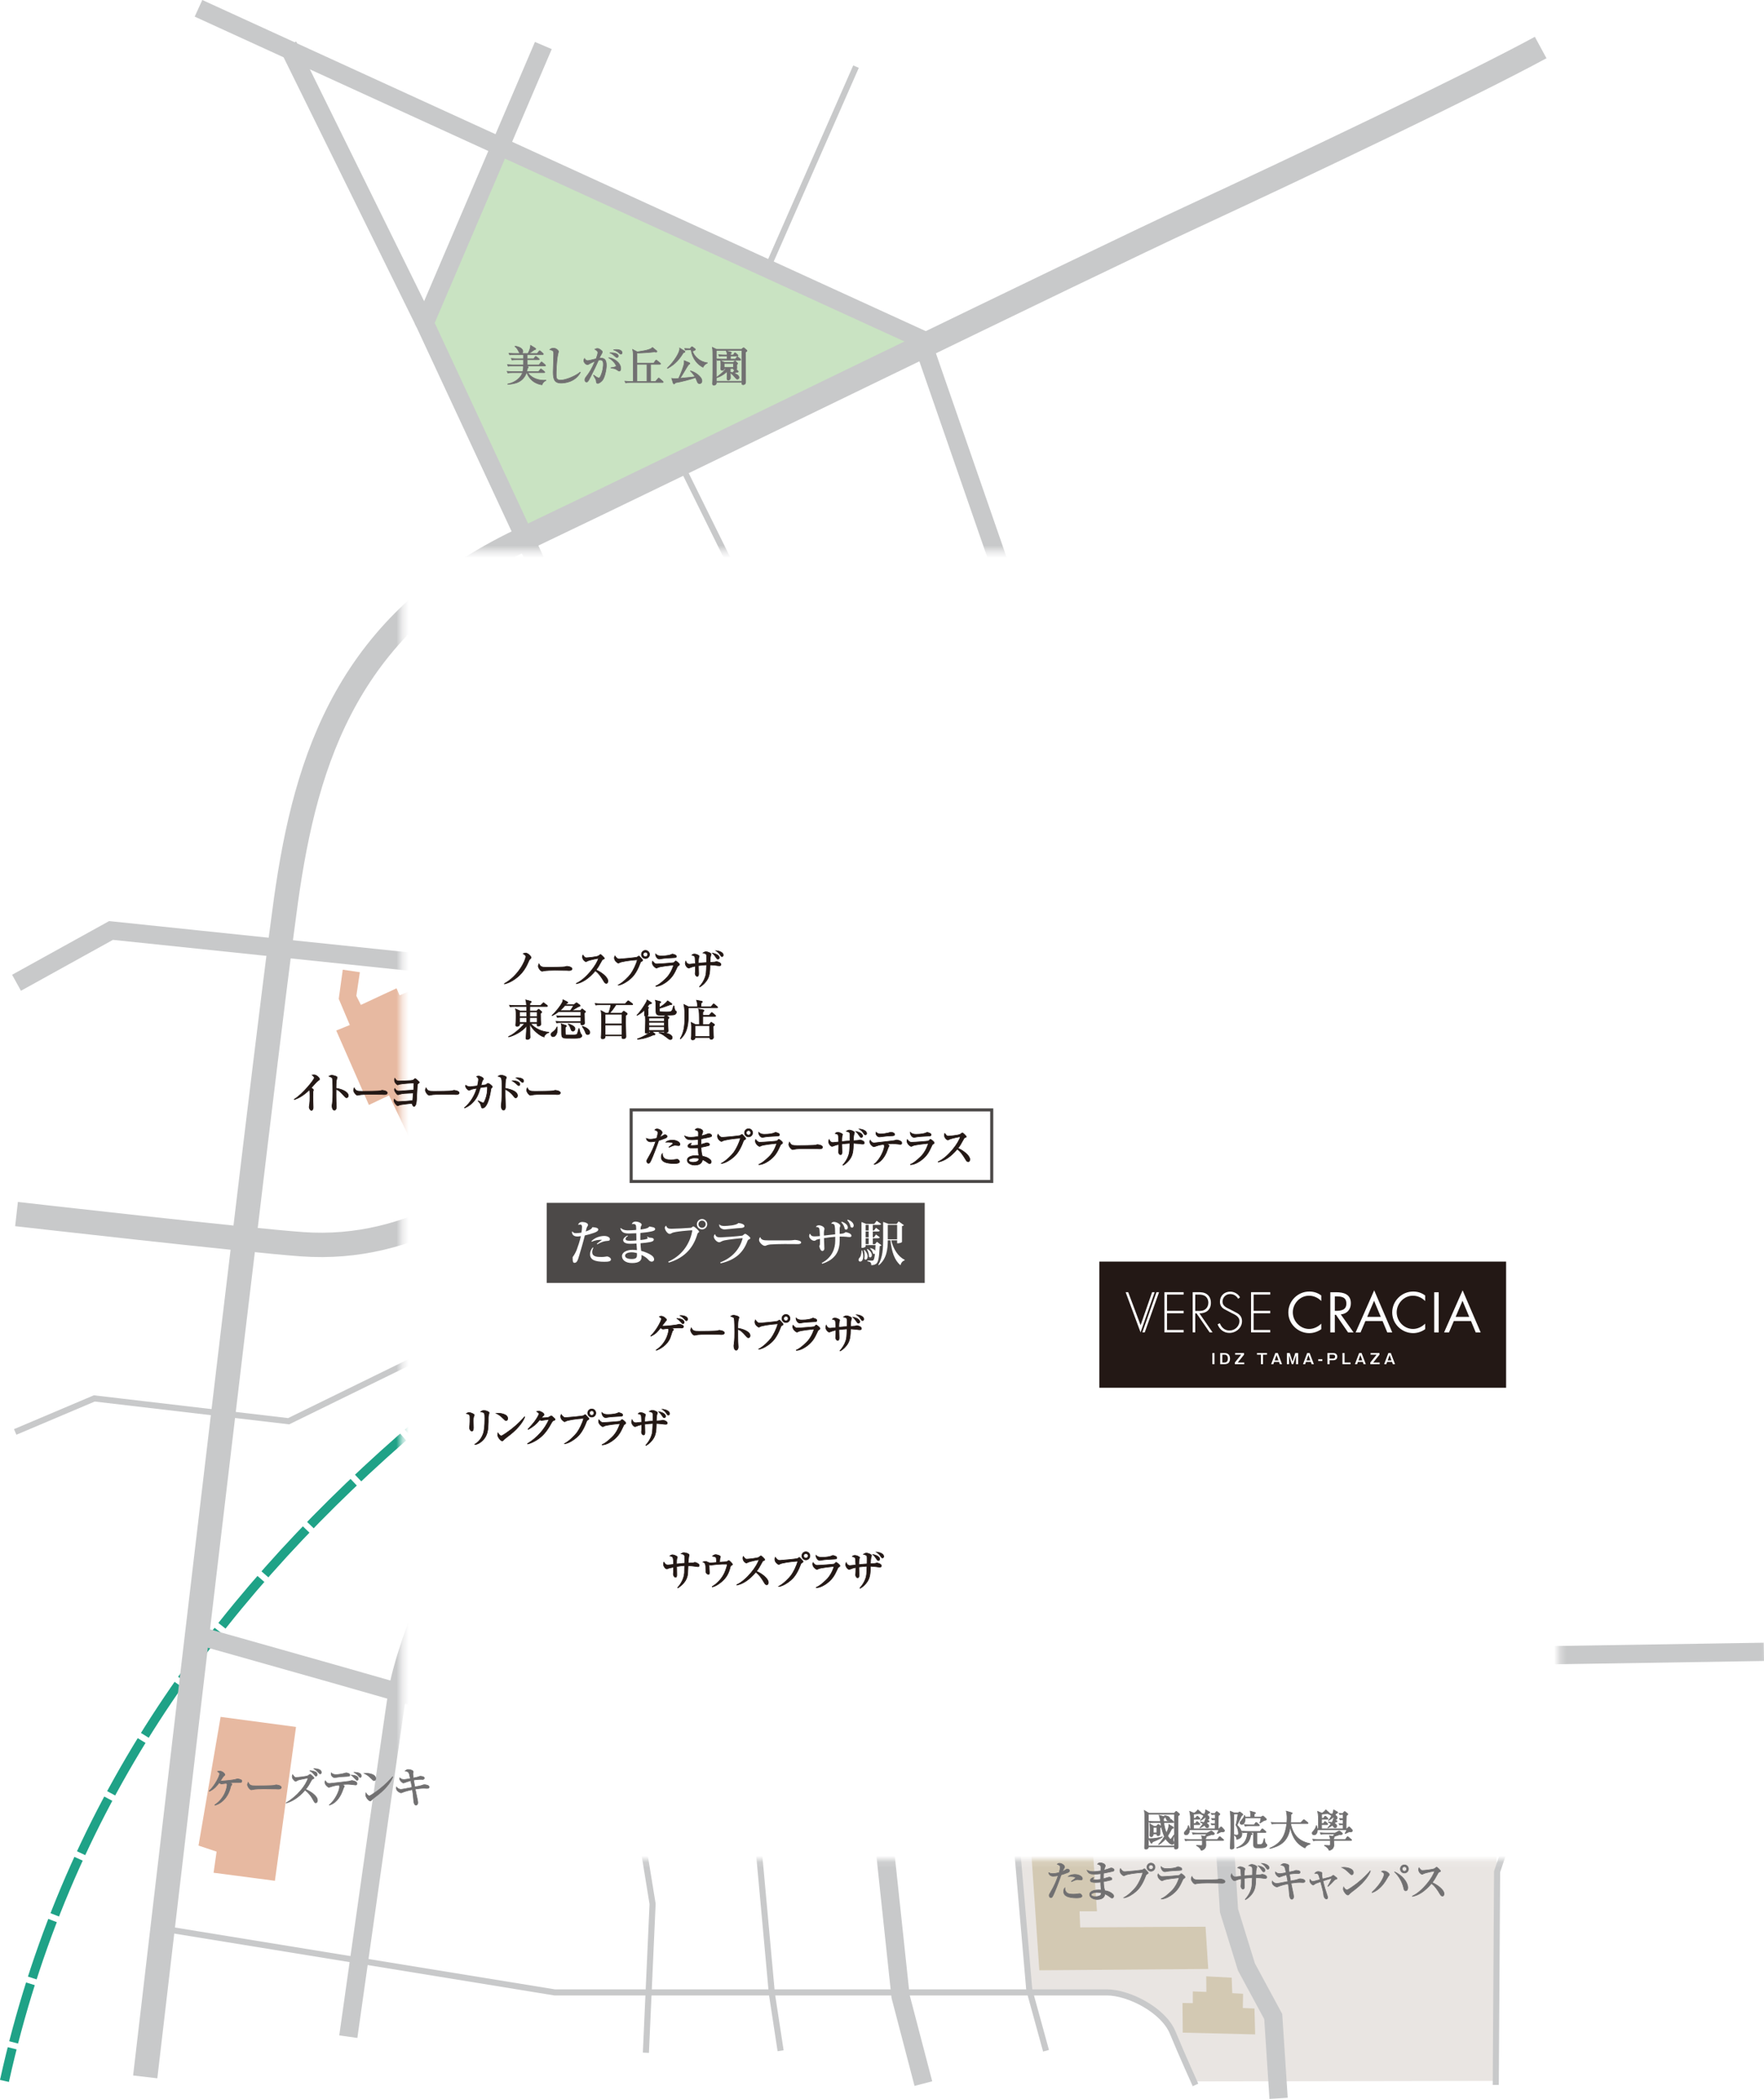 <?xml version="1.0" encoding="UTF-8"?>
<svg xmlns="http://www.w3.org/2000/svg" width="289.52" height="344.404" xmlns:xlink="http://www.w3.org/1999/xlink" viewBox="0 0 289.52 344.404">
  <defs>
    <style>
      .cls-1 {
        mask: url(#mask);
      }

      .cls-2 {
        fill: #d3c9b3;
      }

      .cls-3 {
        filter: url(#luminosity-noclip);
      }

      .cls-4 {
        fill: #e7b9a1;
      }

      .cls-5 {
        fill: url(#_名称未設定グラデーション_2);
      }

      .cls-5, .cls-6, .cls-7, .cls-8, .cls-9, .cls-10 {
        mix-blend-mode: multiply;
      }

      .cls-11 {
        fill: #e9e5e2;
      }

      .cls-12 {
        isolation: isolate;
      }

      .cls-13 {
        stroke: #1fa287;
        stroke-dasharray: 10 1;
        stroke-width: 1.5px;
      }

      .cls-13, .cls-14, .cls-15, .cls-10, .cls-16 {
        fill: none;
      }

      .cls-17, .cls-18 {
        fill: #231815;
      }

      .cls-19 {
        fill: #717071;
        stroke: #717071;
      }

      .cls-19, .cls-18 {
        stroke-width: .1px;
      }

      .cls-20 {
        fill: #c9e3c2;
      }

      .cls-21 {
        fill: #fff;
      }

      .cls-18 {
        stroke: #231815;
      }

      .cls-6 {
        fill: #4c4948;
      }

      .cls-14 {
        stroke-width: 4px;
      }

      .cls-14, .cls-15, .cls-16 {
        stroke: #c8c9ca;
      }

      .cls-15 {
        stroke-width: 3px;
      }

      .cls-22 {
        fill: #a30000;
      }

      .cls-7 {
        fill: url(#_名称未設定グラデーション_2-4);
      }

      .cls-8 {
        fill: url(#_名称未設定グラデーション_2-2);
      }

      .cls-9 {
        fill: url(#_名称未設定グラデーション_2-3);
      }

      .cls-10 {
        stroke: #4c4948;
        stroke-miterlimit: 10;
        stroke-width: .5px;
      }
    </style>
    <filter id="luminosity-noclip" x="-18.432" y="-69.977" width="314.668" height="459.487" color-interpolation-filters="sRGB" filterUnits="userSpaceOnUse">
      <feFlood flood-color="#fff" result="bg"/>
      <feBlend in="SourceGraphic" in2="bg"/>
    </filter>
    <linearGradient id="_名称未設定グラデーション_2" data-name="名称未設定グラデーション 2" x1="141.548" y1="90.451" x2="141.548" y2="-69.977" gradientUnits="userSpaceOnUse">
      <stop offset="0" stop-color="#fff"/>
      <stop offset="1" stop-color="#231815"/>
    </linearGradient>
    <linearGradient id="_名称未設定グラデーション_2-2" data-name="名称未設定グラデーション 2" x1="799.847" y1="3959.125" x2="799.847" y2="3874.79" gradientTransform="translate(-658.299 -3569.614)" xlink:href="#_名称未設定グラデーション_2"/>
    <linearGradient id="_名称未設定グラデーション_2-3" data-name="名称未設定グラデーション 2" x1="2525.729" y1="1736.186" x2="2525.729" y2="1651.85" gradientTransform="translate(-2501.993 -1530.417)" xlink:href="#_名称未設定グラデーション_2"/>
    <linearGradient id="_名称未設定グラデーション_2-4" data-name="名称未設定グラデーション 2" x1="-1376.501" y1="2580.236" x2="-1376.501" y2="2545.745" gradientTransform="translate(1649.632 -2288.676)" xlink:href="#_名称未設定グラデーション_2"/>
    <mask id="mask" x="-18.432" y="-69.977" width="314.668" height="459.487" maskUnits="userSpaceOnUse">
      <g class="cls-3">
        <g>
          <rect class="cls-5" x="-13.14" y="-69.977" width="309.375" height="160.428"/>
          <rect class="cls-8" x="-13.14" y="305.175" width="309.375" height="84.335" transform="translate(283.096 694.686) rotate(180)"/>
          <rect class="cls-9" x="-198.912" y="121.434" width="445.296" height="84.335" transform="translate(-139.866 187.337) rotate(-90)"/>
          <rect class="cls-7" x="259.765" y="257.069" width="26.731" height="34.491" transform="translate(547.445 1.184) rotate(90)"/>
        </g>
      </g>
    </mask>
  </defs>
  <g class="cls-12">
    <g id="_レイヤー_2" data-name="レイヤー 2">
      <g id="_レイヤー_1-2" data-name="レイヤー 1">
        <g class="cls-1">
          <g>
            <polygon class="cls-20" points="69.816 51.911 82.466 24.19 151.22 55.652 86.317 88.103 69.816 51.911"/>
            <path class="cls-11" d="M165.988,291.53c.33-.083,34.404-2.393,34.404-2.393l39.189.165,5.775,2.063.33,15.676-.495,34.404-49.337.083-4.29-10.065-3.548-2.558-4.95-1.898-2.063-.248-12.128.083-2.888-35.312Z"/>
            <path class="cls-13" d="M276.956,191.288s-64.047-.274-92.074,2.31c-46.532,4.29-91.744,18.481-119.136,42.572-30.677,26.981-55.113,60.393-65.013,105.275"/>
            <g>
              <path class="cls-14" d="M23.834,340.785s19.801-169.628,23.101-193.059,10.23-45.542,38.612-59.073c28.381-13.531,92.404-44.882,110.225-53.133,17.821-8.25,45.542-21.451,57.093-27.721"/>
              <path class="cls-14" d="M2.712,199.208s37.622,4.29,46.862,4.95c9.24.66,17.161-1.65,24.421-5.28,7.26-3.63,92.404-44.222,100.325-47.852,7.92-3.63,12.871-4.95,20.461-5.94s36.302-5.28,44.552-5.94c8.25-.66,25.411,1.32,31.682,2.97"/>
              <polyline class="cls-15" points="182.901 147.066 151.22 55.652 32.579 1.364"/>
              <polyline class="cls-15" points="89.177 7.469 69.706 53.011 125.478 172.807"/>
              <polyline class="cls-15" points="2.712 161.257 18.223 152.676 72.016 158.287 109.968 139.806"/>
              <path class="cls-15" d="M31.864,268.182s44.002,12.321,50.382,14.521,18.481,3.08,26.621,1.76c8.14-1.32,55.443-11.441,55.443-11.441l125.186-1.98"/>
              <polyline class="cls-15" points="148.69 163.457 169.37 208.999 200.172 289.083 201.712 313.504 204.572 322.744 208.972 330.885 209.852 344.305"/>
              <polyline class="cls-16" points="111.508 75.673 120.088 93.053 132.409 130.015 148.69 163.457"/>
              <path class="cls-15" d="M163.21,196.018c2.2,5.5,0,12.101-2.2,16.061s-4.4,8.8-10.34,11.221c-5.94,2.42-53.243,19.141-59.843,21.781-6.6,2.64-15.181,8.58-18.261,12.981-3.08,4.4-6.6,15.181-7.26,19.141s-8.14,56.983-8.14,56.983"/>
              <polyline class="cls-15" points="126.248 232.1 142.529 278.082 147.809 327.585 151.55 341.885"/>
              <polyline class="cls-16" points="169.37 208.999 177.071 204.819 238.674 203.719 239.114 270.162"/>
              <polyline class="cls-16" points="146.269 224.84 164.31 273.022 168.93 326.485 171.681 336.495"/>
              <polyline class="cls-16" points="107.548 238.48 122.508 281.382 126.688 327.145 128.119 336.495"/>
              <polyline class="cls-16" points="90.827 245.081 100.947 274.562 102.707 285.343 107.108 312.404 106.007 336.825"/>
              <path class="cls-16" d="M26.144,316.364l64.903,10.561h90.644c3.52,0,9.24,2.86,10.781,6.6s3.74,8.58,3.74,8.58"/>
              <polyline class="cls-16" points="250.334 292.823 239.554 289.303 200.172 289.083 165.85 291.503"/>
              <polyline class="cls-16" points="257.375 196.678 256.275 203.939 257.375 237.38 249.014 297.223 245.714 307.124 245.494 342.105"/>
              <polyline class="cls-16" points="151.44 239.03 177.511 228.25 214.583 217.359 238.674 217.579"/>
              <line class="cls-16" x1="213.813" y1="204.269" x2="214.583" y2="217.359"/>
              <line class="cls-16" x1="202.702" y1="220.66" x2="205.672" y2="271.042"/>
              <polyline class="cls-15" points="95.777 209.439 87.197 192.608 72.016 158.287"/>
              <polyline class="cls-16" points="2.492 234.96 15.473 229.46 47.375 233.2 96.932 208.944"/>
              <line class="cls-15" x1="69.706" y1="53.011" x2="47.265" y2="7.469"/>
              <line class="cls-16" x1="126.138" y1="43.606" x2="140.494" y2="10.934"/>
            </g>
            <g>
              <path class="cls-4" d="M88.269,217.689l11.881-6.518-7.755-16.583,10.065-4.62,5.858,12.788,9.9-4.208s-5.94-14.273-5.693-14.356,29.784-14.108,29.784-14.108l3.63-.33,2.475,1.485,9.983,20.626-10.395,1.65,1.65,10.148,9.818-1.65.578,3.053-2.888,1.155.578,2.475-2.31,6.105-7.013,5.693-18.151,6.683-4.043-10.065-14.686,5.198,1.733,10.808-4.373.743-6.765-16.996-11.221,5.693-2.64-4.868Z"/>
              <polygon class="cls-4" points="89.919 241.863 87.609 234.438 98.747 226.93 100.562 222.145 104.192 220.825 104.522 222.392 101.635 223.3 100.645 227.177 104.11 236.83 89.919 241.863"/>
              <polygon class="cls-4" points="111.288 221.072 114.34 240.543 112.195 240.955 112.03 243.348 124.406 278.33 132.986 275.607 131.254 269.749 136.369 267.934 125.891 239.47 116.568 241.451 113.35 220.66 111.288 221.072"/>
              <polygon class="cls-4" points="76.636 159.524 102.46 147.479 105.1 153.089 111.288 150.201 117.145 162.824 115 163.897 119.291 173.302 89.342 187.41 76.636 159.524"/>
              <polygon class="cls-4" points="69.458 161.669 81.421 187.245 74.986 190.381 72.428 185.018 67.561 187.493 63.848 179.738 60.548 181.305 55.185 169.095 57.413 168.187 55.598 163.897 56.258 159.112 59.063 159.524 58.485 163.402 59.228 164.887 65.085 162.164 65.581 163.319 69.458 161.669"/>
              <polygon class="cls-4" points="36.209 281.712 48.585 283.363 45.12 308.609 35.054 307.289 35.549 303.824 32.579 302.833 36.209 281.712"/>
            </g>
            <g>
              <polygon class="cls-2" points="180.811 292.933 197.862 292.493 198.302 304.154 181.471 304.594 180.811 292.933"/>
              <polygon class="cls-2" points="169.04 300.743 179.161 300.523 180.041 313.614 177.181 313.614 177.291 316.254 197.862 316.144 198.302 323.074 170.581 323.294 169.04 300.743"/>
              <polygon class="cls-2" points="194.08 328.657 195.772 328.685 195.772 326.76 197.999 326.842 197.972 324.285 202.152 324.505 202.248 327.048 204.022 327.145 203.981 329.482 205.892 329.565 206.002 333.814 194.122 333.525 194.08 328.657"/>
            </g>
            <rect class="cls-22" x="197.092" y="196.238" width="4.95" height="7.59"/>
          </g>
        </g>
        <g>
          <rect class="cls-6" x="89.727" y="197.368" width="62.043" height="13.141"/>
          <g>
            <path class="cls-21" d="M93.933,202.063c.149.196.322.283.582.283.284,0,.686-.047.914-.095.047-.299.094-.653.094-.874,0-.181,0-.44-.283-.44-.103,0-.205.008-.314.047l-.032-.055c.103-.229.244-.418.701-.418.433,0,.913.197.913.457,0,.173-.062.205-.142.331-.055.094-.103.252-.134.386l-.095.378c.74-.252.969-.426,1.087-.693l.07-.008c.386.031.897.103.897.378,0,.236-.26.394-.7.551-.48.174-1.055.331-1.504.426-.229.952-.748,2.725-.913,3.252-.236.826-.378,1.244-.787,1.244-.213,0-.3-.166-.3-.725v-.213c.315-.425.535-.866.677-1.229.174-.456.528-1.504.67-2.212-.252.039-.441.055-.591.055-.787,0-.874-.543-.874-.779l.063-.047ZM97.389,204.748c-.11.213-.196.457-.196.685,0,.819.89.819,1.559.819.181,0,.314-.008.473-.031.181-.016.314-.056.386-.056.275,0,.661.236.661.488,0,.323-.409.386-1.079.386-1.638,0-2.346-.362-2.346-1.252,0-.362.142-.756.44-1.102l.103.062ZM97.948,204.079c.283-.221.605-.457.874-.638-.513-.032-1.143.039-1.686.314l-.078-.087c.551-.574,1.377-.865,2.109-.865.56,0,.938.243.938.512,0,.268-.221.291-.441.299-.48.016-.977.188-1.63.559l-.086-.094Z"/>
            <path class="cls-21" d="M103.705,200.827c.063-.197.283-.386.583-.386.535,0,1.031.268,1.031.52,0,.126-.126.205-.157.378-.008.062-.016.213-.032.401.331-.031,1.315-.165,1.401-.465l.087-.023c.331.095.913.087.913.426-.008.22-.291.322-.787.417-.448.095-1.165.173-1.638.213-.008.235-.008.472-.008.692,0,.149.008.323.008.465.229-.016,1.205-.11,1.205-.3,0-.047-.04-.118-.118-.173l.086-.079c.189.11.236.166.426.174.244,0,.599.07.599.283,0,.229-.182.354-.646.441-.339.07-.953.142-1.528.188.017.394.032.756.071.977.008.086.023.173.031.268.646.165,1.386.488,1.725.748.299.229.401.433.401.677,0,.205-.188.347-.386.347-.189,0-.37-.087-.559-.314-.26-.292-.639-.567-1.126-.78l.008.354c0,.614-.473.969-1.56.969-1.086,0-1.653-.527-1.653-1.142s.787-1.023,1.709-1.023c.22,0,.527.016.748.047,0-.087-.071-1.016-.071-1.087-.268.024-.717.04-1.031.04-.779,0-1.157-.236-1.157-.606.008-.26.268-.535.708-.748l.071.087c-.268.157-.386.322-.386.487,0,.197.221.292.725.292.307,0,.764-.031,1.055-.056l-.023-1.181c-.386.023-.897.039-1.165.039-.827,0-1.221-.149-1.449-.818l.087-.079c.221.252.669.386,1.086.386.362,0,1.063-.031,1.426-.07v-.292c-.016-.44-.023-.685-.473-.685-.063,0-.134.008-.213.023l-.023-.031ZM104.54,205.614c-.244-.071-.599-.134-.851-.134-.669,0-1.095.236-1.095.551,0,.37.418.552,1.087.552.7,0,.866-.213.858-.646v-.322Z"/>
            <path class="cls-21" d="M109.676,207.023c2.591-1.157,3.622-3.322,3.944-5.047,0-.016.009-.031.009-.047,0-.04-.032-.056-.103-.056-.103,0-2.787.174-3.26.457-.118.062-.189.134-.354.134-.362,0-.795-.646-.795-1.008,0-.157.126-.291.212-.339l.008.008c.032.157.174.339.308.409.126.071.347.087.582.087.521,0,2.504-.095,3.15-.157.22-.023.275-.229.409-.229.204,0,.96.709.96.874,0,.095-.109.134-.173.181-.063.048-.087.087-.118.221-.591,1.961-1.811,3.787-4.685,4.661l-.095-.149ZM115.227,200.023c.465,0,.851.387.851.851,0,.473-.386.851-.851.851s-.851-.378-.851-.851c0-.48.402-.851.851-.851ZM115.818,200.874c0-.322-.268-.59-.591-.59-.322,0-.59.268-.59.59,0,.331.268.591.59.591.339,0,.591-.275.591-.591Z"/>
            <path class="cls-21" d="M118.205,207.142c2.078-.795,3.204-2.268,3.653-3.834.016-.056.023-.087.023-.11,0-.032-.016-.032-.047-.032-.221,0-2.166.197-2.905.354-.189.04-.37.103-.504.174-.118.055-.221.142-.402.142-.346,0-.866-.544-.866-.922,0-.157.071-.299.158-.378h.062c.016.15.157.323.268.387.126.07.323.109.614.109.512-.008,2.575-.157,3.527-.275.229-.039.323-.299.527-.299.182,0,.835.535.835.685,0,.142-.11.166-.205.213-.086.047-.204.118-.235.213-.693,1.897-1.914,3.142-4.426,3.724l-.078-.149ZM118.938,201.166c.44-.008,1.991-.103,2.235-.488.528.055,1.016.212,1.016.52,0,.196-.346.299-.645.299-.409,0-2.386.236-2.59.236-.37,0-.914-.221-.914-.732,0-.047,0-.086.008-.118h.017c.126.205.417.284.818.284h.056Z"/>
            <path class="cls-21" d="M129.522,203.527c.535,0,.826-.078.944-.078.409.023,1.023.142,1.023.417,0,.188-.213.275-.566.275-.134,0-.37,0-.552-.008-.314,0-.952-.008-1.605-.008-.756,0-1.874.031-2.323.071-.196.023-.386.055-.559.118-.118.047-.213.109-.347.109-.378,0-.953-.59-.953-.937,0-.221.04-.347.166-.465l.055-.008c.11.488.653.512,1.236.512h3.48Z"/>
            <path class="cls-21" d="M136.444,200.788c0-.126.196-.292.409-.292.433,0,1.062.331,1.062.622,0,.087-.023.142-.055.213-.04.087-.048.165-.048.314v.812c.544-.031.771-.087.977-.291.56.117.953.307.953.605,0,.166-.118.213-.331.213-.142,0-.323-.023-.527-.047-.182-.024-.725-.04-1.071-.032v.686c-.016,1.63-.605,3.039-2.865,3.771l-.087-.126c1.708-.874,2.221-2.378,2.221-3.646v-.653c-.575.039-1.244.126-1.843.22.008.244.062,1.449.062,1.725,0,.173-.126.386-.33.386-.213,0-.418-.299-.504-.811.118-.189.118-.236.118-1.182-.512.11-.575.126-.686.221-.062.063-.149.095-.26.095-.378,0-.842-.409-.842-.812,0-.109.055-.275.134-.33l.039-.008c.142.362.354.433.732.433.252,0,.669-.031.866-.055-.017-.386-.032-.693-.048-.914-.031-.378-.094-.574-.582-.574l-.016-.039c.062-.118.235-.244.464-.244.354,0,.93.244.93.582,0,.103-.04.197-.063.315-.023.094-.023.283-.031.44,0,.11.008.221.008.354.591-.062,1.37-.165,1.842-.205-.008-.314-.008-.7-.023-.952-.039-.701-.165-.787-.598-.787l-.008-.008ZM138.167,200.465c.661.229.984.599.984.961,0,.212-.142.338-.291.338-.11,0-.229-.062-.252-.252-.04-.252-.229-.661-.536-.952l.095-.095ZM139.144,200.126c.622.213.969.591.969.969,0,.236-.134.339-.284.339-.109,0-.228-.087-.26-.26-.047-.252-.204-.654-.52-.953l.095-.095Z"/>
            <path class="cls-21" d="M141.523,205.181c.11.395.157.717.157.969,0,.622-.268.858-.496.858-.149,0-.275-.11-.275-.283,0-.087.031-.182.11-.292.236-.196.37-.622.386-1.252h.118ZM143.932,203.756l.756.583c-.055.062-.157.103-.307.126-.079,1.811-.221,2.622-.552,2.882-.236.173-.44.244-.842.244.016-.41-.095-.544-.614-.63v-.126c.196.008.574.016.725.016.125,0,.173-.008.235-.063.118-.103.205-.448.269-1.07-.04.031-.079.039-.127.039-.062,0-.134-.023-.196-.079-.031-.283-.252-.638-.48-.818l.063-.071c.44.095.677.268.787.434l.047-.922h-1.63v.229c0,.056-.212.221-.559.221h-.118v-4.236l.771.308h1.331l.394-.504.74.52c-.056.11-.158.142-.362.142h-1.016v.929h.188l.339-.448.63.473c-.056.102-.157.134-.354.134h-.803v.952h.188l.339-.456.63.472c-.056.11-.157.143-.354.143h-.803v.968h.37l.314-.386ZM141.893,205.095c.378.394.512.771.512,1.062,0,.323-.165.535-.339.535-.07,0-.149-.039-.212-.134.039-.165.055-.354.055-.551,0-.314-.047-.646-.126-.882l.11-.031ZM142.577,200.977h-.512v.929h.512v-.929ZM142.577,203.016v-.952h-.512v.952h.512ZM142.066,203.174v.968h.512v-.968h-.512ZM142.373,204.937c.543.354.725.731.725,1.008,0,.228-.127.377-.269.377-.07,0-.142-.031-.204-.109.016-.386-.149-.914-.347-1.229l.095-.047ZM147.246,203.512h-.968c.347,1.48,1.149,2.686,2.212,3.213l-.016.086c-.314.079-.566.354-.692.796-.977-.851-1.418-2.157-1.638-4.095h-.434c-.008,1.378-.142,2.984-1.464,4.087l-.095-.063c.74-1.221.795-2.764.795-4.244v-2.803l.89.339h1.331l.322-.417.874.621c-.047.056-.165.127-.322.158v2.613c0,.009-.221.205-.796.205v-.496ZM145.711,203.354h1.535v-2.37h-1.535v2.37Z"/>
          </g>
        </g>
        <g>
          <path class="cls-18" d="M109.193,186.759c-.533.217-.883.322-1.079.378-.364,1.071-1.002,2.71-1.254,3.235-.21.441-.272.505-.434.505-.176,0-.273-.189-.273-.351,0-.14.021-.189.252-.574.596-1.009.91-1.737,1.232-2.696-.23.049-.56.104-.812.104-.482,0-.707-.301-.756-.567.154.063.35.141.665.141.344,0,.715-.077,1.058-.168.126-.428.189-.757.189-.925,0-.252-.393-.42-.497-.441.062-.069.14-.154.356-.154.344,0,.834.302.834.589,0,.105-.035.161-.154.343-.091.126-.154.28-.203.414.07-.028.28-.112.455-.231.238-.154.267-.168.364-.168.273,0,.351.196.351.294,0,.147-.189.231-.294.273ZM110.607,190.919c-.126,0-.756-.007-1.246-.147-.638-.182-.834-.525-.834-.903,0-.203.049-.448.196-.596-.014.267.063.525.245.722.217.245.554.322,1.19.322.252,0,.505-.035.757-.07.126-.021.161-.027.21-.027.196,0,.406.23.406.392,0,.309-.742.309-.925.309ZM111.384,187.978c-.049,0-.511-.063-.602-.063-.189,0-.785.231-.96.329l-.028-.035c.042-.035.393-.308.582-.455.069-.056.091-.098.091-.133,0-.183-.645-.252-1.177-.218.371-.329.987-.329,1.064-.329.742,0,1.247.379,1.247.673,0,.161-.105.231-.218.231Z"/>
          <path class="cls-18" d="M116.683,186.52c-.203.077-1.254.287-1.604.35-.021.351-.021.519-.021.918.147-.035.854-.273.932-.273.141,0,.455.07.455.287,0,.126-.091.161-.14.176-.063.021-.735.188-1.24.279.028.631.035.918.211,1.471.287.043.784.127,1.246.519.084.07.21.183.21.386,0,.146-.084.308-.252.308-.119,0-.175-.042-.378-.196-.309-.23-.512-.343-.806-.476-.042.252-.147.903-1.261.903-.729,0-1.239-.393-1.239-.792,0-.7,1.078-.77,1.498-.77.176,0,.295.007.421.021-.042-.182-.099-.406-.112-1.296-.119.015-.448.05-.841.05-.546,0-.861-.085-.861-.357,0-.21.322-.435.567-.435-.091.133-.126.183-.126.273,0,.069.049.104.231.104.308,0,.714-.035,1.022-.084,0-.364,0-.371.021-.938-.44.057-.756.077-1.001.077-.826,0-1.016-.14-1.247-.63.329.133.547.217,1.029.217.183,0,.575-.021,1.233-.126,0-.077.014-.512.014-.546,0-.267-.035-.414-.553-.567.153-.189.301-.211.447-.211.26,0,.82.161.82.505,0,.062-.015.091-.119.357-.07.182-.084.259-.105.356.112-.027.301-.077.581-.168.099-.035.525-.203.609-.203.203,0,.483.141.483.322,0,.091-.042.154-.126.189ZM113.923,190.008c-.35,0-.889.141-.889.393,0,.098.146.315.707.315.238,0,.532-.049.742-.161.189-.105.217-.294.231-.463-.203-.076-.567-.084-.792-.084Z"/>
          <path class="cls-18" d="M118.432,190.87c.771-.428,1.639-1.282,2.023-1.808.364-.504.883-1.513,1.079-2.318-1.128.063-2.634.287-2.941.47-.05.027-.141.084-.196.084-.07,0-.638-.336-.638-.848,0-.168.049-.259.091-.343.042.069.119.21.351.398.112.085.203.119.393.119.161,0,2.619-.217,2.893-.314.049-.021.237-.169.287-.169.056,0,.084.028.329.295.259.28.294.314.294.392s-.028.099-.273.245c-.069.042-.077.063-.161.287-.588,1.576-1.226,2.199-1.562,2.494-.525.469-1.338.973-1.968,1.058v-.042ZM123.524,185.876c0,.364-.302.665-.666.665-.371,0-.665-.301-.665-.665,0-.371.301-.665.665-.665s.666.294.666.665ZM122.48,185.876c0,.21.168.378.378.378s.371-.175.371-.378c0-.217-.175-.378-.371-.378-.195,0-.378.161-.378.378Z"/>
          <path class="cls-18" d="M128.163,187.795c-.035.028-.056.063-.203.386-.315.672-.63,1.379-1.499,2.072-.35.287-1.142.834-1.904.854v-.049c.707-.28,1.701-1.274,1.891-1.491.301-.344.735-.96,1.044-1.962-.421.042-2.144.218-2.543.386-.042.021-.224.119-.266.119-.147,0-.708-.399-.708-.883,0-.077.015-.146.057-.252.056.077.126.182.308.322.161.119.21.133.406.133.462,0,2.689-.175,2.773-.217.057-.035.245-.273.302-.273.069,0,.623.393.623.574,0,.091-.07.141-.28.28ZM127.232,186.422c-.329.015-1.365.077-1.66.134-.314.056-.35.069-.448.069-.329,0-.644-.49-.609-.84.33.336.715.336.995.336.791,0,1.338-.147,1.422-.175.062-.015.308-.141.364-.141.056,0,.356.105.441.147.098.042.188.112.188.252,0,.183-.112.196-.693.217Z"/>
          <path class="cls-18" d="M134.541,188.51c-.112,0-.287-.008-.428-.021-.133-.007-1.842-.021-1.961-.021-.406,0-1.478.021-1.8.111-.126.035-.183.05-.238.05-.259,0-.651-.554-.651-.834,0-.091.028-.21.112-.393.245.49.413.575,1.246.575.406,0,2.837-.008,3.075-.092.104-.035.188-.069.28-.069.014,0,.833.062.833.434,0,.119-.133.26-.469.26Z"/>
          <path class="cls-18" d="M141.617,187.725c-.153,0-.266-.007-.735-.077-.069-.007-.518-.049-.819-.062-.021,1.135-.077,1.855-.532,2.535-.301.441-.679.819-1.148,1.079l-.049-.042c.413-.47.764-1.009.952-1.604.147-.462.154-.616.21-1.968-.434.021-.833.062-1.337.119.007.252.034,1.106.034,1.316,0,.315-.056.448-.23.448-.245,0-.344-.364-.344-.462,0-.042.028-.231.028-.267.014-.111.021-.462.021-.959-.398.069-.518.119-.938.28-.069.027-.111.042-.153.042-.26,0-.582-.463-.582-.785,0-.111.05-.23.092-.343.188.462.455.497.63.497.099,0,.799-.084.945-.098-.042-1.03-.062-1.079-.133-1.184-.062-.092-.098-.099-.441-.203.077-.084.168-.183.435-.183.294,0,.771.231.771.371,0,.028-.063.161-.07.183-.077.259-.07.819-.07.959.687-.077.764-.084,1.359-.119,0-.182.021-1.058-.007-1.176-.057-.253-.196-.295-.603-.406.146-.092.336-.189.504-.189.252,0,.841.224.841.413,0,.035-.07.225-.077.252-.084.238-.099.799-.105,1.079.273-.015.757-.042.799-.057.146-.049.196-.062.287-.062.042,0,.707.126.707.469,0,.161-.119.203-.238.203ZM141.359,186.646c-.105,0-.182-.084-.315-.287-.188-.273-.301-.441-.581-.7.574.098,1.121.371,1.121.749,0,.154-.127.238-.225.238ZM142.038,186.219c-.134,0-.196-.098-.329-.314-.161-.26-.406-.47-.68-.645.512.021,1.212.28,1.212.714,0,.161-.119.245-.203.245Z"/>
          <path class="cls-18" d="M147.771,187.767c-.007,0-1.078-.119-1.281-.119s-.315.008-.883.05c.301.23.329.252.329.301s-.126.231-.14.267c-.057.133-.26.721-.315.84-.561,1.254-1.331,1.786-1.982,1.961l-.035-.027c1.107-.869,1.682-2.508,1.682-2.921,0-.203-.035-.245-.119-.351-.777.112-1.002.203-1.366.329-.091.035-.175.063-.259.063-.147,0-.645-.413-.645-.806,0-.119.028-.188.056-.272.196.272.315.455.68.455.014,0,.035-.007.049-.007.238-.035,1.485-.169,1.73-.196.511-.063,1.449-.168,1.541-.196.056-.014.294-.091.35-.091.099,0,.848.133.848.49,0,.23-.168.23-.238.23ZM146.23,186.373c-.511.015-.518.015-1.849.175h-.063c-.23,0-.553-.266-.553-.588,0-.028.007-.07.027-.175.063.077.267.28.778.28.336,0,.903-.092,1.19-.161.077-.021.406-.119.476-.119.105,0,.603.098.603.343,0,.225-.252.238-.609.245Z"/>
          <path class="cls-18" d="M153.049,187.795c-.035.028-.056.063-.203.386-.315.672-.63,1.379-1.499,2.072-.35.287-1.142.834-1.904.854v-.049c.707-.28,1.701-1.274,1.891-1.491.301-.344.735-.96,1.044-1.962-.421.042-2.144.218-2.543.386-.042.021-.224.119-.266.119-.147,0-.708-.399-.708-.883,0-.077.015-.146.057-.252.056.077.126.182.308.322.161.119.21.133.406.133.463,0,2.689-.175,2.773-.217.057-.035.245-.273.302-.273.069,0,.623.393.623.574,0,.091-.07.141-.28.28ZM152.117,186.422c-.329.015-1.365.077-1.66.134-.314.056-.35.069-.448.069-.329,0-.644-.49-.609-.84.33.336.715.336.995.336.791,0,1.338-.147,1.422-.175.062-.015.308-.141.364-.141.056,0,.356.105.441.147.098.042.188.112.188.252,0,.183-.112.196-.693.217Z"/>
          <path class="cls-18" d="M158.901,190.624c-.188,0-.294-.182-.364-.294-.539-.896-.861-1.345-1.422-1.786-1.071,1.275-2.136,1.954-3.123,2.13v-.057c1.674-.777,3.403-3.123,3.635-4.118-.021.007-1.422.26-1.793.441-.203.105-.231.112-.287.112-.105,0-.546-.322-.546-.771,0-.183.027-.231.062-.309.287.371.344.448.574.448.168,0,1.702-.133,1.989-.314.049-.035.273-.225.329-.225.091,0,.638.519.638.631,0,.077-.05.098-.273.182-.063.028-.091.077-.196.267-.462.84-.539.98-.903,1.449.854.357,1.954,1.198,1.954,1.828,0,.168-.063.385-.273.385Z"/>
        </g>
        <g>
          <path class="cls-18" d="M111.796,217.895c-.056,0-.294-.021-.343-.021-.322,0-.428.008-1.184.063.245.182.272.203.272.245,0,.049-.182.217-.196.259-.034.07-.294.911-.356,1.072-.477,1.204-1.744,1.897-2.283,2.052l-.021-.042c1.905-1.247,2.073-3.235,2.073-3.327,0-.104-.042-.14-.126-.21-.301.028-.336.028-.497.057-.141.027-.225.042-.287.042-.134,0-.161-.021-.435-.218-.462.596-.757.988-1.583,1.373l-.027-.042c.854-.784,1.75-2.409,1.75-2.78,0-.154-.091-.21-.336-.371.077-.042.168-.084.302-.084.385,0,.889.44.889.608,0,.042-.049.092-.146.196-.077.084-.428.54-.631.812.147.021.211.021.302.021.469,0,1.82-.154,2.065-.203.077-.015.441-.112.49-.112.021,0,.694.112.694.385,0,.161-.085.225-.386.225ZM112.097,217.194c-.104,0-.133-.028-.356-.28-.196-.225-.421-.428-.68-.589.42.05,1.219.127,1.219.645,0,.099-.042.225-.183.225ZM112.657,216.704c-.091,0-.119-.028-.329-.273-.028-.035-.399-.435-.756-.574.343-.028,1.281.062,1.281.609,0,.154-.105.238-.196.238Z"/>
          <path class="cls-18" d="M118.425,218.98c-.112,0-.287-.008-.428-.021-.133-.007-1.842-.021-1.961-.021-.406,0-1.478.021-1.8.111-.126.035-.183.05-.238.05-.259,0-.651-.554-.651-.834,0-.091.028-.21.112-.393.245.49.413.575,1.246.575.406,0,2.837-.008,3.075-.092.104-.035.188-.069.28-.069.014,0,.833.062.833.434,0,.119-.133.26-.469.26Z"/>
          <path class="cls-18" d="M122.827,219.498c-.112,0-.203-.077-.301-.188-.729-.806-.925-1.009-1.429-1.191-.015.435.014,1.969.014,2.011,0,.14.049.777.049.903,0,.301-.146.519-.336.519-.203,0-.378-.302-.378-.687,0-.077,0-.105.049-.428.084-.574.091-1.442.091-1.862,0-.357-.014-1.982-.084-2.241-.021-.092-.042-.154-.561-.357.112-.063.287-.161.463-.161.133,0,.89.147.89.364,0,.056-.092.294-.105.343-.084.344-.091,1.051-.091,1.429.798.099,2.017.547,2.017,1.205,0,.252-.161.343-.287.343Z"/>
          <path class="cls-18" d="M124.57,221.341c.771-.428,1.639-1.282,2.023-1.808.364-.504.883-1.513,1.079-2.318-1.128.063-2.634.287-2.941.47-.05.027-.141.084-.196.084-.07,0-.638-.336-.638-.848,0-.168.049-.259.091-.343.042.069.119.21.351.398.112.085.203.119.393.119.161,0,2.619-.217,2.893-.314.049-.021.237-.169.287-.169.056,0,.084.028.329.295.259.28.294.314.294.392s-.028.099-.273.245c-.069.042-.077.063-.161.287-.588,1.576-1.226,2.199-1.562,2.494-.525.469-1.338.973-1.968,1.058v-.042ZM129.661,216.347c0,.364-.302.665-.666.665-.371,0-.665-.301-.665-.665,0-.371.301-.665.665-.665s.666.294.666.665ZM128.617,216.347c0,.21.168.378.378.378s.371-.175.371-.378c0-.217-.175-.378-.371-.378-.195,0-.378.161-.378.378Z"/>
          <path class="cls-18" d="M134.301,218.266c-.035.028-.056.063-.203.386-.315.672-.63,1.379-1.499,2.072-.35.287-1.142.834-1.904.854v-.049c.707-.28,1.701-1.274,1.891-1.491.301-.344.735-.96,1.044-1.962-.421.042-2.144.218-2.543.386-.042.021-.224.119-.266.119-.147,0-.708-.399-.708-.883,0-.077.015-.146.057-.252.056.077.126.182.308.322.161.119.21.133.406.133.463,0,2.689-.175,2.773-.217.057-.035.245-.273.302-.273.069,0,.623.393.623.574,0,.091-.07.141-.28.28ZM133.369,216.893c-.329.015-1.365.077-1.66.134-.314.056-.35.069-.448.069-.329,0-.644-.49-.609-.84.33.336.715.336.995.336.791,0,1.338-.147,1.422-.175.062-.015.308-.141.364-.141.056,0,.356.105.441.147.098.042.188.112.188.252,0,.183-.112.196-.693.217Z"/>
          <path class="cls-18" d="M141.147,218.195c-.153,0-.266-.007-.735-.077-.069-.007-.518-.049-.819-.062-.021,1.135-.077,1.855-.532,2.535-.301.441-.679.819-1.148,1.079l-.049-.042c.413-.47.764-1.009.952-1.604.147-.462.154-.616.21-1.968-.434.021-.833.062-1.337.119.007.252.034,1.106.034,1.316,0,.315-.056.448-.23.448-.245,0-.344-.364-.344-.462,0-.042.028-.231.028-.267.014-.111.021-.462.021-.959-.398.069-.518.119-.938.28-.069.027-.111.042-.153.042-.26,0-.582-.463-.582-.785,0-.111.05-.23.092-.343.188.462.455.497.63.497.099,0,.799-.084.945-.098-.042-1.03-.062-1.079-.133-1.184-.062-.092-.098-.099-.441-.203.077-.084.168-.183.435-.183.294,0,.771.231.771.371,0,.028-.063.161-.07.183-.077.259-.07.819-.07.959.687-.077.764-.084,1.359-.119,0-.182.021-1.058-.007-1.176-.057-.253-.196-.295-.603-.406.146-.092.336-.189.504-.189.252,0,.841.224.841.413,0,.035-.07.225-.077.252-.084.238-.099.799-.105,1.079.273-.015.757-.042.799-.057.146-.049.196-.062.287-.062.042,0,.707.126.707.469,0,.161-.119.203-.238.203ZM140.888,217.117c-.105,0-.182-.084-.315-.287-.188-.273-.301-.441-.581-.7.574.098,1.121.371,1.121.749,0,.154-.127.238-.225.238ZM141.568,216.689c-.134,0-.196-.098-.329-.314-.161-.26-.406-.47-.68-.645.512.021,1.212.28,1.212.714,0,.161-.119.245-.203.245Z"/>
        </g>
        <g>
          <path class="cls-18" d="M77.787,232.354c-.063.141-.112.28-.112.792,0,.175.028.945.028,1.106,0,.104,0,.574-.26.574-.133,0-.385-.217-.385-.596,0-.062.035-.308.049-.441.021-.224.028-.7.028-1.058,0-.511,0-.651-.589-.791.112-.07.28-.168.441-.168.196,0,.854.224.854.42,0,.035-.007.063-.056.161ZM80.161,232.326c-.035.273-.014.715-.021.988-.028,1.296-.119,2.178-.854,2.962-.245.26-.729.687-1.338.757l-.021-.049c.925-.512,1.373-1.527,1.492-2.108.154-.777.154-1.884.154-2.102,0-.973-.035-.994-.68-1.127.104-.084.252-.203.532-.203.351,0,.861.21.861.378,0,.077-.119.428-.126.504Z"/>
          <path class="cls-18" d="M83.059,233.104c-.119,0-.21-.099-.448-.337-.574-.581-.918-.735-1.17-.854.126-.014.21-.021.343-.021.238,0,1.548.098,1.548.875,0,.218-.16.337-.272.337ZM83.689,235.437c-.259.203-.679.504-.917.722-.042.034-.203.224-.245.245-.035.021-.07.027-.099.027-.252,0-.749-.637-.749-.98,0-.119.028-.238.049-.329.225.378.435.477.554.477.195,0,1.365-.854,1.617-1.051,1.142-.89,1.814-1.646,2.192-2.08l.028.014c-.112.448-.812,1.695-2.431,2.956Z"/>
          <path class="cls-18" d="M90.928,233.062c-.203.062-.287.168-.435.44-.848,1.562-1.59,2.276-2.465,2.815-.267.161-.861.505-1.415.609l-.028-.049c1.534-.938,2.815-2.318,3.537-3.985-.161.021-.722.099-1.022.147-.035.007-.147.049-.196.049-.07,0-.188-.042-.322-.119-.63.764-.932,1.022-1.87,1.576l-.049-.049c.953-1.029,1.212-1.366,1.597-2.031.154-.267.218-.428.218-.512,0-.077-.238-.259-.386-.343.112-.035.231-.063.351-.063.245,0,.854.322.854.561,0,.077-.015.099-.203.26-.091.084-.119.118-.26.287.176.014,1.037-.042,1.198-.099.077-.028.371-.238.441-.238.056,0,.091.028.392.295.203.182.238.224.238.294,0,.098-.042.111-.175.154Z"/>
          <path class="cls-18" d="M92.697,236.852c.771-.428,1.639-1.282,2.023-1.808.364-.504.883-1.513,1.079-2.318-1.128.063-2.634.287-2.941.47-.05.027-.141.084-.196.084-.07,0-.638-.336-.638-.848,0-.168.049-.259.091-.343.042.069.119.21.351.398.112.085.203.119.393.119.161,0,2.619-.217,2.893-.314.049-.021.237-.169.287-.169.056,0,.084.028.329.295.259.28.294.314.294.392s-.028.099-.273.245c-.069.042-.077.063-.161.287-.588,1.576-1.226,2.199-1.562,2.494-.525.469-1.338.973-1.968,1.058v-.042ZM97.789,231.857c0,.364-.302.665-.666.665-.371,0-.665-.301-.665-.665,0-.371.301-.665.665-.665s.666.294.666.665ZM96.745,231.857c0,.21.168.378.378.378s.371-.175.371-.378c0-.217-.175-.378-.371-.378-.195,0-.378.161-.378.378Z"/>
          <path class="cls-18" d="M102.429,233.776c-.035.028-.056.063-.203.386-.315.672-.63,1.379-1.499,2.072-.35.287-1.142.834-1.904.854v-.049c.707-.28,1.701-1.274,1.891-1.491.301-.344.735-.96,1.044-1.962-.421.042-2.144.218-2.543.386-.042.021-.224.119-.266.119-.147,0-.708-.399-.708-.883,0-.077.015-.146.057-.252.056.077.126.182.308.322.161.119.21.133.406.133.462,0,2.689-.175,2.773-.217.057-.035.245-.273.302-.273.069,0,.623.393.623.574,0,.091-.07.141-.28.28ZM101.497,232.403c-.329.015-1.365.077-1.66.134-.314.056-.35.069-.448.069-.329,0-.644-.49-.609-.84.33.336.715.336.995.336.791,0,1.338-.147,1.422-.175.062-.015.308-.141.364-.141.056,0,.356.105.441.147.098.042.188.112.188.252,0,.183-.112.196-.693.217Z"/>
          <path class="cls-18" d="M109.276,233.706c-.153,0-.266-.007-.735-.077-.069-.007-.518-.049-.819-.062-.021,1.135-.077,1.855-.532,2.535-.301.441-.679.819-1.148,1.079l-.049-.042c.413-.47.764-1.009.952-1.604.147-.462.154-.616.21-1.968-.434.021-.833.062-1.337.119.007.252.034,1.106.034,1.316,0,.315-.056.448-.23.448-.245,0-.344-.364-.344-.462,0-.042.028-.231.028-.267.014-.111.021-.462.021-.959-.398.069-.518.119-.938.28-.069.027-.111.042-.153.042-.26,0-.582-.463-.582-.785,0-.111.05-.23.092-.343.188.462.455.497.63.497.099,0,.799-.084.945-.098-.042-1.03-.062-1.079-.133-1.184-.062-.092-.098-.099-.441-.203.077-.084.168-.183.435-.183.294,0,.771.231.771.371,0,.028-.063.161-.07.183-.077.259-.07.819-.07.959.687-.077.764-.084,1.359-.119,0-.182.02-1.058-.007-1.176-.057-.253-.196-.295-.603-.406.146-.092.336-.189.504-.189.252,0,.841.224.841.413,0,.035-.07.225-.077.252-.084.238-.099.799-.105,1.079.273-.015.757-.042.799-.057.146-.049.196-.062.287-.062.042,0,.707.126.707.469,0,.161-.119.203-.238.203ZM109.017,232.628c-.105,0-.182-.084-.315-.287-.188-.273-.301-.441-.581-.7.574.098,1.121.371,1.121.749,0,.154-.127.238-.225.238ZM109.696,232.2c-.134,0-.196-.098-.329-.314-.161-.26-.406-.47-.68-.645.512.021,1.212.28,1.212.714,0,.161-.119.245-.203.245Z"/>
        </g>
        <g>
          <path class="cls-18" d="M114.523,257.068c-.077,0-.609-.077-.91-.112-.196-.028-.406-.049-.68-.063-.014.196-.042,1.058-.056,1.24-.063.924-.519,1.681-1.597,2.416l-.057-.042c.603-.68,1.037-1.506,1.114-2.416.014-.189.021-1.03.027-1.205-.406.015-.616.049-1.31.161,0,.21.021,1.128.021,1.316,0,.245,0,.435-.218.435-.252,0-.35-.42-.35-.532,0-.028.027-.294.035-.329v-.273c0-.301,0-.329.007-.518-.189.034-.799.16-.918.224s-.133.07-.161.07c-.266,0-.581-.47-.581-.771,0-.077,0-.245.077-.351.049.057.224.329.28.364.154.091.322.105.385.105.147,0,.784-.084.918-.099,0-.259-.007-.903-.112-1.12-.07-.154-.183-.183-.49-.273.196-.126.273-.175.448-.175.217,0,.777.231.777.385,0,.049-.084.252-.091.302-.042.196-.035.588-.035.826.932-.098,1.036-.112,1.323-.126.008-.168.021-.771.021-.896,0-.302,0-.596-.589-.658.211-.141.28-.183.435-.183.183,0,.868.141.868.386,0,.056-.062.287-.069.336-.049.259-.077.735-.092.994.063-.007.771-.035.812-.042.05-.007.238-.077.28-.077.238,0,.525.203.609.267.091.07.112.091.112.196,0,.224-.091.238-.238.238Z"/>
          <path class="cls-18" d="M120.053,256.851c-.154.092-.161.119-.21.315-.252.994-.616,1.674-1.345,2.312-.112.104-.903.791-1.59.91l-.021-.049c.89-.547,1.611-1.331,2.045-2.283.203-.448.428-1.198.428-1.31,0-.099-.063-.105-.141-.105-.686,0-.826,0-1.387.042-.188.015-1.197.126-1.204.126-.042,0-.063-.007-.252-.069,0,.056.021.63.021.721s.035.477.035.561c0,.245-.056.315-.14.315-.127,0-.344-.168-.386-.26-.056-.111-.062-.287-.062-.427,0-1.064-.092-1.184-.47-1.352.098-.035.252-.084.399-.084.161,0,.217.027.455.146.021.007.238.099.357.099.161,0,.868-.07,1.016-.084-.007-.26-.021-.651-.063-.764-.049-.133-.084-.141-.603-.28.267-.238.498-.238.525-.238.176,0,.784.141.784.364,0,.049-.091.267-.098.309-.007.049-.042.434-.042.574.183-.021.757-.07.938-.07.196,0,.231,0,.344-.077.188-.133.21-.146.237-.146.07,0,.609.553.609.63,0,.063-.049.091-.182.175Z"/>
          <path class="cls-18" d="M125.834,260.037c-.188,0-.294-.182-.364-.294-.539-.896-.861-1.345-1.422-1.786-1.071,1.275-2.136,1.954-3.123,2.13v-.057c1.674-.777,3.403-3.123,3.635-4.118-.021.007-1.422.26-1.793.441-.203.105-.231.112-.287.112-.105,0-.546-.322-.546-.771,0-.183.027-.231.062-.309.287.371.343.448.574.448.168,0,1.702-.133,1.989-.314.049-.035.273-.225.329-.225.091,0,.638.519.638.631,0,.077-.049.098-.273.182-.063.028-.091.077-.196.267-.462.84-.539.98-.903,1.449.854.357,1.954,1.198,1.954,1.828,0,.168-.063.385-.273.385Z"/>
          <path class="cls-18" d="M127.842,260.283c.771-.428,1.639-1.282,2.023-1.808.364-.504.883-1.513,1.079-2.318-1.128.063-2.634.287-2.941.47-.05.027-.141.084-.196.084-.07,0-.638-.336-.638-.848,0-.168.049-.259.091-.343.042.069.119.21.351.398.112.085.203.119.393.119.161,0,2.619-.217,2.893-.314.049-.021.237-.169.287-.169.056,0,.084.028.329.295.259.28.294.314.294.392s-.028.099-.273.245c-.069.042-.077.063-.161.287-.588,1.576-1.226,2.199-1.562,2.494-.525.469-1.338.973-1.968,1.058v-.042ZM132.934,255.289c0,.364-.302.665-.666.665-.371,0-.665-.301-.665-.665,0-.371.301-.665.665-.665s.666.294.666.665ZM131.89,255.289c0,.21.168.378.378.378s.371-.175.371-.378c0-.217-.175-.378-.371-.378-.195,0-.378.161-.378.378Z"/>
          <path class="cls-18" d="M137.573,257.208c-.035.028-.056.063-.203.386-.315.672-.63,1.379-1.499,2.072-.35.287-1.142.834-1.904.854v-.049c.707-.28,1.701-1.274,1.891-1.491.301-.344.735-.96,1.044-1.962-.421.042-2.144.218-2.543.386-.042.021-.224.119-.266.119-.147,0-.708-.399-.708-.883,0-.077.015-.146.057-.252.056.077.126.182.308.322.161.119.21.133.406.133.463,0,2.689-.175,2.773-.217.057-.035.245-.273.302-.273.069,0,.623.393.623.574,0,.091-.07.141-.28.28ZM136.642,255.835c-.329.015-1.365.077-1.66.134-.314.056-.35.069-.448.069-.329,0-.644-.49-.609-.84.33.336.715.336.995.336.791,0,1.338-.147,1.422-.175.062-.015.308-.141.364-.141.056,0,.356.105.441.147.098.042.188.112.188.252,0,.183-.112.196-.693.217Z"/>
          <path class="cls-18" d="M144.42,257.138c-.153,0-.266-.007-.735-.077-.069-.007-.518-.049-.819-.062-.021,1.135-.077,1.855-.532,2.535-.301.441-.679.819-1.148,1.079l-.049-.042c.413-.47.764-1.009.952-1.604.147-.462.154-.616.21-1.968-.434.021-.833.062-1.337.119.007.252.034,1.106.034,1.316,0,.315-.056.448-.23.448-.245,0-.344-.364-.344-.462,0-.042.028-.231.028-.267.014-.111.021-.462.021-.959-.398.069-.518.119-.938.28-.069.027-.111.042-.153.042-.26,0-.582-.463-.582-.785,0-.111.05-.23.092-.343.188.462.455.497.63.497.099,0,.799-.084.945-.098-.042-1.03-.062-1.079-.133-1.184-.063-.092-.098-.099-.441-.203.077-.084.168-.183.435-.183.294,0,.771.231.771.371,0,.028-.063.161-.07.183-.077.259-.07.819-.07.959.687-.077.764-.084,1.359-.119,0-.182.021-1.058-.007-1.176-.057-.253-.196-.295-.603-.406.146-.092.336-.189.504-.189.252,0,.841.224.841.413,0,.035-.07.225-.077.252-.084.238-.099.799-.105,1.079.273-.015.757-.042.799-.057.146-.049.196-.062.287-.062.042,0,.707.126.707.469,0,.161-.119.203-.238.203ZM144.161,256.06c-.105,0-.182-.084-.315-.287-.188-.273-.301-.441-.581-.7.574.098,1.121.371,1.121.749,0,.154-.127.238-.225.238ZM144.841,255.632c-.134,0-.196-.098-.329-.314-.161-.26-.406-.47-.68-.645.512.021,1.212.28,1.212.714,0,.161-.119.245-.203.245Z"/>
        </g>
        <g>
          <path class="cls-19" d="M39.236,292.485c-.918,0-.953,0-1.464.049.119.084.294.189.294.26,0,.049-.161.21-.175.245-.035.084-.133.476-.154.553-.133.435-.519,1.443-1.457,2.13-.42.308-.763.413-.987.482l-.028-.049c1.724-1.162,2.018-2.935,2.018-3.354q0-.091-.147-.196c-.126.014-.735.105-.798.105-.07,0-.099-.015-.371-.196-.414.546-.75.994-1.59,1.407l-.05-.049c1.037-.974,1.724-2.493,1.724-2.802,0-.098,0-.146-.337-.398.092-.035.147-.057.33-.057.455,0,.861.413.861.581,0,.077-.021.092-.168.218-.092.077-.147.154-.231.287-.07.112-.294.455-.336.511.069.015.175.028.314.028.21,0,1.751-.154,2.102-.252.35-.098.385-.105.448-.105.084,0,.393.099.504.147.077.035.154.084.154.203,0,.252-.175.252-.455.252Z"/>
          <path class="cls-19" d="M45.697,293.564c-.112,0-.287-.008-.428-.021-.133-.007-1.842-.021-1.961-.021-.406,0-1.478.021-1.8.111-.126.035-.183.05-.238.05-.259,0-.651-.554-.651-.834,0-.091.028-.21.112-.393.245.49.413.575,1.246.575.406,0,2.837-.008,3.075-.092.104-.035.188-.069.28-.069.014,0,.833.062.833.434,0,.119-.133.26-.469.26Z"/>
          <path class="cls-19" d="M51.821,295.812c-.154,0-.189-.063-.49-.609-.309-.574-.742-1.086-1.268-1.485-1.03,1.261-2.241,1.912-3.082,2.122v-.027c1.807-1.072,3.243-2.837,3.593-4.083-1.442.287-1.59.314-1.778.42-.203.119-.225.133-.28.133-.077,0-.112-.035-.211-.14-.203-.203-.343-.351-.343-.651,0-.147.035-.21.07-.295.23.33.322.456.525.456.322,0,1.694-.147,1.961-.273.062-.035.315-.238.378-.238.098,0,.645.497.645.603,0,.062-.028.077-.259.182-.077.035-.105.077-.141.147-.351.645-.525.98-.98,1.526.861.379,1.94,1.1,1.94,1.808,0,.35-.211.406-.28.406ZM51.87,291.428c-.119,0-.154-.049-.315-.273-.062-.084-.371-.448-.729-.602.26-.015.512.035.848.153.175.063.371.154.371.463,0,.049,0,.259-.175.259ZM52.557,291.063c-.091,0-.126-.035-.393-.322-.196-.21-.42-.406-.687-.539.189-.007,1.261.014,1.261.623,0,.169-.098.238-.182.238Z"/>
          <path class="cls-19" d="M54.045,296.155c.988-.777,1.682-2.354,1.682-2.941,0-.189-.035-.231-.119-.329-.609.084-.89.161-1.114.231-.098.034-.44.153-.511.153-.147,0-.645-.398-.645-.798,0-.126.028-.196.056-.273.211.294.315.448.693.448.008,0,3.005-.329,3.201-.371.077-.014.385-.119.455-.119.091,0,.848.126.848.497,0,.231-.168.231-.238.231-.021,0-.707-.084-.791-.091-.245-.028-.428-.028-.525-.028-.273,0-.532.014-.848.049.287.203.329.21.329.294,0,.05-.119.231-.14.273-.035.077-.147.42-.176.49-.511,1.338-1.295,2.08-2.122,2.312l-.035-.028ZM55.153,291.183c.336,0,.903-.091,1.19-.161.077-.021.406-.126.477-.126.104,0,.602.099.602.351,0,.217-.146.224-.833.252-.42.014-.757.049-1.114.098-.126.021-.476.07-.581.07-.217,0-.546-.267-.546-.588,0-.035.007-.07.028-.176.062.07.259.28.777.28ZM58.801,291.883c0,.112-.049.231-.188.231-.092,0-.112-.021-.309-.238-.371-.399-.539-.525-.651-.609.189.007,1.148.021,1.148.616ZM59.306,291.399c0,.147-.07.246-.176.246-.091,0-.112-.028-.28-.225-.28-.315-.301-.336-.777-.63.567.042,1.233.111,1.233.608Z"/>
          <path class="cls-19" d="M61.397,292.178c-.119,0-.21-.099-.448-.337-.574-.581-.918-.735-1.17-.854.126-.014.21-.021.343-.021.238,0,1.548.098,1.548.875,0,.218-.16.337-.272.337ZM62.027,294.51c-.259.203-.679.504-.917.722-.042.034-.203.224-.245.245-.035.021-.07.027-.099.027-.252,0-.749-.637-.749-.98,0-.119.028-.238.049-.329.225.378.435.477.554.477.196,0,1.365-.854,1.617-1.051,1.142-.89,1.814-1.646,2.192-2.08l.028.014c-.112.448-.812,1.695-2.431,2.956Z"/>
          <path class="cls-19" d="M70.078,293.445c-.085,0-.456-.021-.525-.021-.399,0-1.009.077-1.408.141.063.294.329,1.582.386,1.842.042.217.042.364.042.385,0,.294-.189.406-.295.406-.126,0-.336-.14-.385-.749-.056-.715-.091-1.113-.203-1.8-.806.161-1.274.314-1.4.364-.379.153-.393.161-.463.161-.168,0-.777-.302-.777-.764,0-.07.014-.119.028-.189.154.245.49.393.742.393.168,0,1.526-.28,1.814-.329-.028-.183-.057-.295-.218-1.106-.329.084-.672.195-1.051.336-.104.035-.111.042-.146.042-.175,0-.519-.344-.603-.567-.021-.077-.021-.196-.014-.267.153.134.314.273.756.273.141,0,.806-.126.987-.161-.217-1.085-.217-1.093-.854-1.261.259-.182.329-.224.518-.224.154,0,.799.091.799.364,0,.049-.042.266-.042.314,0,.05.007.295.07.715.721-.147.777-.168.854-.196.203-.084.225-.091.309-.091.049,0,.462.035.567.14.049.042.077.105.077.168,0,.092-.105.218-.245.218-.049,0-.273-.015-.315-.015-.119,0-.574.008-1.197.105.027.182.154.974.188,1.128.876-.161.974-.176,1.149-.245.237-.092.272-.112.434-.112.189,0,.777.084.777.371,0,.231-.224.231-.356.231Z"/>
        </g>
        <g>
          <path class="cls-19" d="M192.729,297.516l.21-.231c.028-.028.07-.062.105-.062.049,0,.077.021.112.049l.392.329c.028.021.042.07.042.104,0,.085-.056.134-.252.26-.014,1.212-.007,1.646,0,2.444.007.399.035,2.157.035,2.521,0,.182,0,.476-.406.483-.098,0-.21-.035-.21-.218,0-.021.007-.084.014-.146h-4.293c.007.237-.175.371-.386.371-.224,0-.238-.099-.238-.302,0-.133.021-.729.021-.847.007-.421.014-.854.014-1.275,0-.196-.007-3.067-.014-3.341-.007-.203-.042-.406-.063-.588l.743.448h4.174ZM188.478,297.684v5.196h4.293v-5.196h-4.293ZM190.768,301.431c-.588.42-1.352.7-1.625.798-.007.112-.062.218-.14.218-.057,0-.092-.028-.119-.077l-.399-.707c.119.014.196.027.329.027.658,0,1.303-.126,1.94-.287l.014.028ZM192.547,299.792c.035.021.056.062.056.104,0,.084-.063.105-.287.183-.309.609-.567,1.022-.665,1.155.021.035.308.561.462.561.063,0,.112-.063.238-.238.049-.07.259-.393.308-.455l.028.027c-.056.189-.154.659-.154.75s.021.161.057.238c.021.042.077.188.077.252,0,.196-.154.266-.295.266-.28,0-.798-.469-1.064-.931-.476.588-.938.854-1.142.973l-.021-.027c.182-.21.567-.638.974-1.31-.379-.812-.554-1.814-.624-2.291h-1.05c-.428,0-.582.021-.757.05l-.119-.26c.336.035.665.042,1.002.042h.903c-.084-.49-.099-.588-.238-1.029l.799.217c.056.015.118.035.118.112,0,.091-.14.21-.195.252.007.126.007.176.027.448h.918l.146-.266c.015-.028.063-.091.105-.091s.105.049.133.076l.295.267c.049.049.069.07.069.112,0,.062-.062.069-.104.069h-1.541c.084.708.259,1.303.434,1.717.351-.715.393-1.009.393-1.408l.715.435ZM189.787,299.673l.196-.231c.027-.028.084-.084.126-.084s.091.021.126.049l.266.238c.035.035.063.07.063.112,0,.084-.119.161-.175.203,0,.154.007.812.007.945,0,.21-.161.315-.344.315-.182,0-.175-.141-.175-.309h-.603c-.007.183-.014.463-.322.463-.076,0-.23-.043-.23-.203,0-.035.042-.848.042-.974,0-.302-.015-.638-.049-.932l.693.406h.378ZM189.276,299.841v.903h.603v-.903h-.603ZM191.125,297.929c.603.007.903.294.903.497,0,.119-.049.336-.28.336-.182,0-.224-.091-.351-.364-.14-.294-.224-.378-.287-.44l.015-.028Z"/>
          <path class="cls-19" d="M196.206,298.349l.195-.266c.035-.049.063-.092.105-.092s.098.043.133.077l.26.267c.049.056.069.077.069.112,0,.062-.062.069-.111.069h-.946c-.007.084-.007.624-.007.701h.309l.146-.253c.028-.049.063-.084.105-.084s.091.035.133.07l.26.252c.056.057.069.07.069.112,0,.063-.062.07-.104.07h-.918c.007.546.007.609.007.687h3.51c.007-.105,0-.554.007-.645h-.231c-.028,0-.168,0-.322.021l-.112-.21c.169.007.379.021.666.021,0-.253,0-.295.007-.673h-.168c-.035,0-.168,0-.322.021l-.112-.211c.196.015.428.021.603.021,0-.231.007-.673.007-.687h-.231c-.034,0-.168,0-.321.021l-.112-.211c.196.015.427.021.603.021l.203-.238c.042-.049.069-.084.111-.084.035,0,.084.042.134.077l.314.259c.07.057.084.07.084.105,0,.049-.195.203-.259.245,0,.336-.042,1.835-.028,2.144h.119l.231-.225c.056-.049.084-.084.119-.084.042,0,.091.035.126.07l.385.413c.035.035.05.098.05.146,0,.196-.273.196-.309.196-.077,0-.182-.014-.225-.021-.314.154-.49.245-.665.301l-.014-.014c.062-.105.266-.561.287-.616h-4.818c.014.469-.211.84-.547.84-.112,0-.315-.049-.315-.287,0-.133.015-.146.238-.392.337-.379.379-.617.421-.834h.056c.042.133.091.28.126.505h.183c.014-2.214.007-2.234-.141-2.851l.729.301c.329-.21.364-.238.623-.546l.554.469c.028.021.042.042.042.091,0,.028-.007.042-.021.063.099,0,.267.007.519.077.112-.238.154-.441.196-.7l.596.336c.034.021.076.042.076.091,0,.091-.076.112-.279.168-.035.07-.057.126-.169.26.196.111.357.237.357.448,0,.182-.146.287-.266.287-.092,0-.119-.035-.218-.169-.056-.076-.153-.203-.175-.23-.371.364-.665.504-.777.561l-.021-.021c.203-.196.357-.413.554-.764-.147-.104-.294-.182-.504-.294l.007-.007c-.057,0-.091-.007-.183-.042-.153.007-.833.07-.974.07.008.111,0,.581,0,.679h.295ZM199.813,301.83l.26-.379c.027-.042.062-.091.104-.091.035,0,.07.021.133.077l.456.378c.027.028.069.057.069.105,0,.062-.062.077-.111.077h-2.823c0,.175.021.735.021.764,0,.371-.252.777-.777.854-.042-.091-.112-.245-.141-.279-.28-.322-.483-.428-.623-.498l.014-.049c.112.007.631.042.708.042.23,0,.23-.021.23-.336v-.497h-2.01c-.427,0-.581.014-.757.049l-.111-.259c.42.034.917.042.994.042h1.877c-.007-.21-.014-.315-.133-.624l.561.119c.146-.168.238-.314.28-.385h-1.479c-.427,0-.581.021-.756.049l-.112-.259c.42.042.917.042.994.042h1.443l.553-.302c.084-.042.092-.049.134-.049s.049,0,.126.063l.336.287c.028.027.049.077.049.119,0,.126-.196.153-.308.153-.057,0-.105,0-.176-.014-.119.07-.196.098-.938.322.092.021.112.028.112.077s-.049.119-.126.189c.007.069.007.084.007.21h1.919ZM196.927,299.911c.099-.105.371-.406.532-.638-.195-.154-.314-.225-.427-.28v-.056c.154.027.301.049.581.111.021-.034.218-.371.238-.616l.532.322c.021.015.077.049.077.084,0,.105-.084.119-.267.141-.084.091-.118.126-.182.196.259.126.385.259.385.434,0,.057-.034.294-.237.294-.196,0-.273-.119-.322-.203-.049-.069-.105-.146-.154-.21-.28.225-.588.371-.742.441l-.015-.021Z"/>
          <path class="cls-19" d="M203.192,297.474l.147-.099c.091-.062.105-.069.126-.069.014,0,.028,0,.105.056l.329.245c.049.042.077.098.077.147,0,.091-.147.146-.211.175-.014.035-.616,1.323-.735,1.534.273.272.799.819.799,1.478,0,.616-.497.777-.826.882-.05-.314-.092-.462-.393-.707v-.056c.077.021.183.056.343.056.288,0,.309-.091.309-.259,0-.658-.252-1.121-.413-1.394.168-.547.315-1.667.329-1.821h-.645c-.014.091-.021.126-.021.231-.008.658-.008.889-.008,3.019,0,.623.043,1.625.043,2.248,0,.224-.351.287-.428.287-.203,0-.203-.147-.203-.21,0-.028.007-.203.014-.413.063-1.632.077-2.046.077-2.83,0-1.723-.049-2.325-.084-2.78l.658.28h.609ZM205.013,300.681l.322.112c.154.057.189.099.189.141,0,.084-.07.098-.231.146-.183,1.009-.561,1.772-2.283,2.164l-.035-.056c1.022-.413,1.702-1.1,1.786-2.508-.42,0-.589.008-.799.05l-.112-.26c.428.035.918.042.995.042h1.968l.26-.356c.021-.035.062-.092.104-.092.049,0,.099.05.133.077l.406.357c.042.042.07.063.07.105,0,.069-.062.076-.112.076h-1.387v1.779c0,.154.007.189.498.189.434,0,.49-.119.693-.953h.056c.028.287.084.75.294.883.063.042.112.07.112.175,0,.092-.049.253-.309.357-.188.077-.301.105-1.148.105-.504,0-.749,0-.749-.609,0-.294.014-1.611.014-1.884v-.043h-.735ZM206.96,298.152l.203-.126c.035-.021.084-.049.126-.049.035,0,.056.014.119.07l.406.385c.027.021.042.07.042.105,0,.14-.231.154-.378.175-.105.063-.561.364-.659.42l-.049-.034c.057-.134.154-.379.183-.799h-2.585c.021.441-.104,1.071-.553,1.071-.183,0-.295-.161-.295-.272,0-.119.042-.168.428-.638.252-.309.266-.441.273-.574h.056c.035.084.056.147.077.266h.917c0-.476,0-.616-.077-.973l.778.224c.069.021.091.049.091.077,0,.07-.063.105-.21.189v.482h1.106ZM205.832,299.421l.231-.309c.042-.056.07-.084.105-.084.05,0,.092.028.134.07l.336.308c.049.042.07.063.07.105,0,.062-.063.077-.105.077h-1.499c-.427,0-.581.014-.756.049l-.119-.259c.427.034.924.042,1.001.042h.603Z"/>
          <path class="cls-19" d="M214.191,303.23c-1.82-.848-2.255-2.542-2.43-3.502-.309,2.605-1.892,3.222-3.327,3.586l-.014-.062c1.996-.848,2.557-2.228,2.773-4.021h-1.681c-.49,0-.624.028-.757.049l-.119-.259c.336.027.666.042,1.002.042h1.568c.015-.168.035-.413.035-.764,0-.399-.049-.812-.133-1.12l.861.245c.049.014.119.034.119.098,0,.077-.141.175-.217.224-.008.421-.015.896-.05,1.317h1.667l.393-.406c.035-.035.07-.091.112-.091s.084.042.133.076l.497.406c.035.028.07.063.07.105,0,.077-.07.077-.112.077h-2.752c.44,2.066,1.478,2.899,3.207,3.292v.056c-.28.098-.658.231-.848.651Z"/>
          <path class="cls-19" d="M217.206,298.349l.195-.266c.035-.049.063-.092.105-.092s.098.043.133.077l.26.267c.049.056.069.077.069.112,0,.062-.062.069-.111.069h-.946c-.007.084-.007.624-.007.701h.309l.146-.253c.028-.049.063-.084.105-.084s.091.035.133.07l.26.252c.056.057.069.07.069.112,0,.063-.062.07-.104.07h-.918c.007.546.007.609.007.687h3.51c.007-.105,0-.554.007-.645h-.231c-.028,0-.168,0-.322.021l-.112-.21c.169.007.379.021.666.021,0-.253,0-.295.007-.673h-.168c-.035,0-.168,0-.322.021l-.112-.211c.196.015.428.021.603.021,0-.231.007-.673.007-.687h-.231c-.034,0-.168,0-.321.021l-.112-.211c.196.015.427.021.603.021l.203-.238c.042-.049.069-.084.111-.084.035,0,.084.042.134.077l.314.259c.07.057.084.07.084.105,0,.049-.195.203-.259.245,0,.336-.042,1.835-.028,2.144h.119l.231-.225c.056-.049.084-.084.119-.084.042,0,.091.035.126.07l.385.413c.035.035.05.098.05.146,0,.196-.273.196-.309.196-.077,0-.182-.014-.225-.021-.314.154-.49.245-.665.301l-.014-.014c.062-.105.266-.561.287-.616h-4.818c.014.469-.211.84-.547.84-.112,0-.315-.049-.315-.287,0-.133.015-.146.238-.392.337-.379.379-.617.421-.834h.056c.042.133.091.28.126.505h.183c.014-2.214.007-2.234-.141-2.851l.729.301c.329-.21.364-.238.623-.546l.554.469c.028.021.042.042.042.091,0,.028-.007.042-.021.063.099,0,.267.007.519.077.112-.238.154-.441.196-.7l.596.336c.034.021.076.042.076.091,0,.091-.076.112-.279.168-.035.07-.057.126-.169.26.196.111.357.237.357.448,0,.182-.146.287-.266.287-.092,0-.119-.035-.218-.169-.056-.076-.153-.203-.175-.23-.371.364-.665.504-.777.561l-.021-.021c.203-.196.357-.413.554-.764-.147-.104-.294-.182-.504-.294l.007-.007c-.057,0-.091-.007-.183-.042-.153.007-.833.07-.974.07.008.111,0,.581,0,.679h.295ZM220.813,301.83l.26-.379c.027-.042.062-.091.104-.091.035,0,.07.021.133.077l.456.378c.027.028.069.057.069.105,0,.062-.062.077-.111.077h-2.823c0,.175.021.735.021.764,0,.371-.252.777-.777.854-.042-.091-.112-.245-.141-.279-.28-.322-.483-.428-.623-.498l.014-.049c.112.007.631.042.708.042.23,0,.23-.021.23-.336v-.497h-2.01c-.427,0-.581.014-.757.049l-.111-.259c.42.034.917.042.994.042h1.877c-.007-.21-.014-.315-.133-.624l.561.119c.146-.168.238-.314.28-.385h-1.479c-.427,0-.581.021-.756.049l-.112-.259c.42.042.917.042.994.042h1.443l.553-.302c.084-.042.092-.049.134-.049s.049,0,.126.063l.336.287c.028.027.049.077.049.119,0,.126-.196.153-.308.153-.057,0-.105,0-.176-.014-.119.07-.196.098-.938.322.092.021.112.028.112.077s-.049.119-.126.189c.007.069.007.084.007.21h1.919ZM217.927,299.911c.099-.105.371-.406.532-.638-.195-.154-.314-.225-.427-.28v-.056c.154.027.301.049.581.111.021-.034.218-.371.238-.616l.532.322c.021.015.077.049.077.084,0,.105-.084.119-.267.141-.084.091-.118.126-.182.196.259.126.385.259.385.434,0,.057-.034.294-.237.294-.196,0-.273-.119-.322-.203-.049-.069-.105-.146-.154-.21-.28.225-.588.371-.742.441l-.015-.021Z"/>
          <path class="cls-19" d="M175.241,307.254c-.533.217-.883.322-1.079.378-.364,1.071-1.002,2.71-1.254,3.235-.21.441-.272.505-.434.505-.176,0-.273-.189-.273-.351,0-.14.021-.189.252-.574.596-1.009.91-1.737,1.232-2.696-.23.049-.56.104-.812.104-.482,0-.707-.301-.756-.567.154.063.35.141.665.141.344,0,.715-.077,1.058-.168.126-.428.189-.757.189-.925,0-.252-.393-.42-.497-.441.062-.069.14-.154.356-.154.344,0,.834.302.834.589,0,.105-.035.161-.154.343-.091.126-.154.28-.203.414.07-.028.28-.112.455-.231.238-.154.267-.168.364-.168.273,0,.351.196.351.294,0,.147-.189.231-.294.273ZM176.655,311.414c-.126,0-.756-.007-1.246-.147-.638-.182-.834-.525-.834-.903,0-.203.049-.448.196-.596-.014.267.063.525.245.722.217.245.554.322,1.19.322.252,0,.505-.035.757-.07.126-.021.161-.027.21-.027.196,0,.406.23.406.392,0,.309-.742.309-.925.309ZM177.433,308.473c-.049,0-.511-.063-.602-.063-.189,0-.785.231-.96.329l-.028-.035c.042-.035.393-.308.582-.455.069-.056.091-.098.091-.133,0-.183-.645-.252-1.177-.218.371-.329.987-.329,1.064-.329.742,0,1.247.379,1.247.673,0,.161-.105.231-.218.231Z"/>
          <path class="cls-19" d="M182.732,307.016c-.203.077-1.254.287-1.604.35-.021.351-.021.519-.021.918.147-.035.854-.273.932-.273.141,0,.455.07.455.287,0,.126-.091.161-.14.176-.063.021-.735.188-1.24.279.028.631.035.918.211,1.471.287.043.784.127,1.246.519.084.07.21.183.21.386,0,.146-.084.308-.252.308-.119,0-.175-.042-.378-.196-.309-.23-.512-.343-.806-.476-.042.252-.147.903-1.261.903-.729,0-1.239-.393-1.239-.792,0-.7,1.078-.77,1.498-.77.176,0,.295.007.421.021-.042-.182-.099-.406-.112-1.296-.119.015-.448.05-.841.05-.546,0-.861-.085-.861-.357,0-.21.322-.435.567-.435-.091.133-.126.183-.126.273,0,.069.049.104.231.104.308,0,.714-.035,1.022-.084,0-.364,0-.371.021-.938-.44.057-.756.077-1.001.077-.826,0-1.016-.14-1.247-.63.329.133.547.217,1.029.217.183,0,.575-.021,1.233-.126,0-.077.014-.512.014-.546,0-.267-.035-.414-.553-.567.153-.189.301-.211.447-.211.26,0,.82.161.82.505,0,.062-.015.091-.119.357-.07.182-.084.259-.105.356.112-.027.301-.077.581-.168.099-.035.525-.203.609-.203.203,0,.483.141.483.322,0,.091-.042.154-.126.189ZM179.972,310.503c-.35,0-.889.141-.889.393,0,.098.146.315.707.315.238,0,.532-.049.742-.161.189-.105.217-.294.231-.463-.203-.076-.567-.084-.792-.084Z"/>
          <path class="cls-19" d="M184.481,311.365c.771-.428,1.639-1.282,2.023-1.808.364-.504.883-1.513,1.079-2.318-1.128.063-2.634.287-2.941.47-.05.027-.141.084-.196.084-.07,0-.638-.336-.638-.848,0-.168.049-.259.091-.343.042.069.119.21.351.398.112.085.203.119.393.119.161,0,2.619-.217,2.893-.314.049-.021.237-.169.287-.169.056,0,.084.028.329.295.259.28.294.314.294.392s-.028.099-.273.245c-.069.042-.077.063-.161.287-.588,1.576-1.226,2.199-1.562,2.494-.525.469-1.338.973-1.968,1.058v-.042ZM189.572,306.371c0,.364-.302.665-.666.665-.371,0-.665-.301-.665-.665,0-.371.301-.665.665-.665s.666.294.666.665ZM188.528,306.371c0,.21.168.378.378.378s.371-.175.371-.378c0-.217-.175-.378-.371-.378-.195,0-.378.161-.378.378Z"/>
          <path class="cls-19" d="M194.212,308.29c-.035.028-.056.063-.203.386-.315.672-.63,1.379-1.499,2.072-.35.287-1.142.834-1.904.854v-.049c.707-.28,1.701-1.274,1.891-1.491.301-.344.735-.96,1.044-1.962-.421.042-2.144.218-2.543.386-.042.021-.224.119-.266.119-.147,0-.708-.399-.708-.883,0-.077.015-.146.057-.252.056.077.126.182.308.322.161.119.21.133.406.133.462,0,2.689-.175,2.773-.217.057-.035.245-.273.302-.273.069,0,.623.393.623.574,0,.091-.07.141-.28.28ZM193.28,306.917c-.329.015-1.365.077-1.66.134-.314.056-.35.069-.448.069-.329,0-.644-.49-.609-.84.33.336.715.336.995.336.791,0,1.338-.147,1.422-.175.062-.015.308-.141.364-.141.056,0,.356.105.441.147.098.042.188.112.188.252,0,.183-.112.196-.693.217Z"/>
          <path class="cls-19" d="M200.59,309.005c-.112,0-.287-.008-.428-.021-.133-.007-1.842-.021-1.961-.021-.406,0-1.478.021-1.8.111-.126.035-.183.05-.238.05-.259,0-.651-.554-.651-.834,0-.091.028-.21.112-.393.245.49.413.575,1.246.575.406,0,2.837-.008,3.075-.092.104-.035.188-.069.28-.069.014,0,.833.062.833.434,0,.119-.133.26-.469.26Z"/>
          <path class="cls-19" d="M207.666,308.22c-.153,0-.266-.007-.735-.077-.069-.007-.518-.049-.819-.062-.021,1.135-.077,1.855-.532,2.535-.301.441-.679.819-1.148,1.079l-.049-.042c.413-.47.764-1.009.952-1.604.147-.462.154-.616.21-1.968-.434.021-.833.062-1.337.119.007.252.034,1.106.034,1.316,0,.315-.056.448-.23.448-.245,0-.344-.364-.344-.462,0-.042.028-.231.028-.267.014-.111.021-.462.021-.959-.398.069-.518.119-.938.28-.069.027-.111.042-.153.042-.26,0-.582-.463-.582-.785,0-.111.05-.23.092-.343.188.462.455.497.63.497.099,0,.799-.084.945-.098-.042-1.03-.062-1.079-.133-1.184-.062-.092-.098-.099-.441-.203.077-.084.168-.183.435-.183.294,0,.771.231.771.371,0,.028-.063.161-.07.183-.077.259-.07.819-.07.959.687-.077.764-.084,1.359-.119,0-.182.021-1.058-.007-1.176-.057-.253-.196-.295-.603-.406.146-.092.336-.189.504-.189.252,0,.841.224.841.413,0,.035-.07.225-.077.252-.084.238-.099.799-.105,1.079.273-.015.757-.042.799-.057.146-.049.196-.062.287-.062.042,0,.707.126.707.469,0,.161-.119.203-.238.203ZM207.407,307.142c-.105,0-.182-.084-.315-.287-.188-.273-.301-.441-.581-.7.574.098,1.121.371,1.121.749,0,.154-.127.238-.225.238ZM208.087,306.714c-.134,0-.196-.098-.329-.314-.161-.26-.406-.47-.68-.645.512.021,1.212.28,1.212.714,0,.161-.119.245-.203.245Z"/>
          <path class="cls-19" d="M213.82,308.886c-.085,0-.456-.021-.525-.021-.399,0-1.009.077-1.408.141.063.294.329,1.582.386,1.842.042.217.042.364.042.385,0,.294-.189.406-.295.406-.126,0-.336-.14-.385-.749-.056-.715-.091-1.113-.203-1.8-.806.161-1.274.314-1.4.364-.379.153-.393.161-.463.161-.168,0-.777-.302-.777-.764,0-.07.014-.119.028-.189.154.245.49.393.742.393.168,0,1.526-.28,1.814-.329-.028-.183-.057-.295-.218-1.106-.329.084-.672.195-1.051.336-.104.035-.111.042-.146.042-.175,0-.519-.344-.603-.567-.021-.077-.021-.196-.014-.267.153.134.314.273.756.273.141,0,.806-.126.987-.161-.217-1.085-.217-1.093-.854-1.261.259-.182.329-.224.518-.224.154,0,.799.091.799.364,0,.049-.042.266-.042.314,0,.05.007.295.07.715.721-.147.777-.168.854-.196.203-.084.225-.091.309-.091.049,0,.462.035.567.14.049.042.077.105.077.168,0,.092-.105.218-.245.218-.049,0-.273-.015-.315-.015-.119,0-.574.008-1.197.105.027.182.153.974.188,1.128.876-.161.974-.176,1.149-.245.237-.092.272-.112.434-.112.189,0,.777.084.777.371,0,.231-.224.231-.356.231Z"/>
          <path class="cls-19" d="M217.948,309.487c.42-.742.554-1.071.651-1.316-.729.21-.771.225-1.471.462.189.82.413,1.562.693,2.375.049.146.077.238.077.336,0,.147-.063.245-.183.245-.23,0-.42-.329-.448-.561-.062-.56-.084-.658-.511-2.276-.455.154-.75.253-.96.379-.042.027-.21.175-.259.175-.147,0-.567-.385-.567-.715,0-.091.021-.146.035-.203.119.147.266.33.455.33.112,0,.14-.008.875-.211.05-.014.288-.069.33-.084-.28-1.043-.322-1.043-.869-1.029.126-.196.329-.294.554-.294.119,0,.609.07.609.224,0,.035-.021.183-.021.218,0,.21.063.518.119.784,1.163-.287,1.415-.343,1.562-.477.034-.027.175-.154.203-.154.042,0,.195.127.245.169.336.266.378.294.378.356,0,.099-.07.099-.245.154-.133.042-.273.217-.435.386-.084.091-.49.524-.777.763l-.042-.035Z"/>
          <path class="cls-19" d="M221.855,307.618c-.119,0-.21-.099-.448-.337-.574-.581-.918-.735-1.17-.854.126-.014.21-.021.343-.021.238,0,1.548.098,1.548.875,0,.218-.16.337-.272.337ZM222.485,309.95c-.259.203-.679.504-.917.722-.042.034-.203.224-.245.245-.035.021-.07.027-.099.027-.252,0-.749-.637-.749-.98,0-.119.028-.238.049-.329.225.378.435.477.554.477.196,0,1.365-.854,1.617-1.051,1.142-.89,1.814-1.646,2.192-2.08l.028.014c-.112.448-.812,1.695-2.431,2.956Z"/>
          <path class="cls-19" d="M225.193,310.489c1.548-1.415,1.996-2.689,1.996-2.941,0-.217-.225-.351-.441-.455.069-.05.119-.092.322-.092.518,0,.966.428.966.609,0,.05-.062.105-.153.211-.028.027-.448.756-.54.889-.266.406-.98,1.415-2.122,1.835l-.027-.056ZM231.054,309.726c0,.084,0,.519-.343.519-.225,0-.28-.238-.315-.399-.224-1.036-.771-1.975-1.533-2.717,1.261.56,2.191,1.716,2.191,2.598ZM231.166,306.665c0,.364-.301.666-.665.666-.371,0-.665-.302-.665-.666,0-.371.301-.665.665-.665s.665.294.665.665ZM230.123,306.665c0,.21.168.378.378.378s.378-.175.378-.378c0-.217-.182-.378-.378-.378s-.378.154-.378.378Z"/>
          <path class="cls-19" d="M236.737,311.119c-.188,0-.294-.182-.364-.294-.539-.896-.861-1.345-1.422-1.786-1.071,1.275-2.136,1.954-3.123,2.13v-.057c1.674-.777,3.403-3.123,3.635-4.118-.021.007-1.422.26-1.793.441-.203.105-.231.112-.287.112-.105,0-.546-.322-.546-.771,0-.183.027-.231.062-.309.287.371.343.448.574.448.168,0,1.702-.133,1.989-.314.049-.035.273-.225.329-.225.091,0,.638.519.638.631,0,.077-.049.098-.273.182-.063.028-.091.077-.196.267-.462.84-.539.98-.903,1.449.854.357,1.954,1.198,1.954,1.828,0,.168-.063.385-.273.385Z"/>
        </g>
        <g>
          <path class="cls-19" d="M88.459,59.877l.315-.399c.062-.077.084-.091.111-.091.042,0,.077.035.134.084l.455.393c.042.042.062.069.062.111,0,.063-.056.07-.104.07h-3.215l.343.098c.063.021.141.042.141.134,0,.069-.035.091-.161.175-.007.154-.014.28-.084.525h1.939l.267-.351c.063-.077.084-.091.112-.091.021,0,.042,0,.14.084l.428.344c.035.027.077.062.077.111,0,.063-.063.07-.105.07h-2.689c.399.687,1.442,1.254,2.626,1.254.092,0,.161,0,.344-.015v.057c-.302.119-.497.343-.651.7-.386-.063-1.8-.294-2.486-1.996h-.049c-.582,1.597-1.898,1.842-3.061,1.926v-.056c1.253-.245,2.198-1.1,2.416-1.87h-1.66c-.427,0-.581.021-.756.049l-.119-.259c.427.042.924.042,1.001.042h1.576c.091-.364.104-.616.104-.715,0-.104-.014-.161-.021-.217h-1.73c-.427,0-.581.021-.756.049l-.112-.259c.428.042.918.042.995.042h1.639v-.848h-1.135c-.428,0-.581.021-.757.049l-.111-.259c.427.042.917.042.994.042h1.009v-.68h-1.521c-.427,0-.581.015-.756.042l-.112-.252c.42.035.918.042.995.042h2.114c.028-.035.421-.7.441-1.345l.75.463c.056.034.091.056.091.126,0,.091-.063.104-.238.14-.273.21-.336.252-.89.616h1.366l.301-.378c.057-.07.07-.084.105-.084.049,0,.091.042.133.077l.406.364c.035.035.07.069.07.111,0,.063-.063.077-.112.077h-2.55v.68h1.086l.217-.294c.042-.063.063-.091.105-.091.035,0,.049.014.133.076l.378.302c.043.027.07.062.07.104,0,.063-.056.07-.104.07h-1.885v.848h1.94ZM84.544,56.802c.806.099,1.274.483,1.274.854,0,.176-.098.351-.315.351-.195,0-.245-.105-.398-.406-.07-.14-.287-.554-.582-.742l.021-.057Z"/>
          <path class="cls-19" d="M92.091,62.86c-1.12,0-1.296-.707-1.296-1.821,0-.203.085-2.493.085-2.962,0-.483-.07-.561-.638-.715.217-.23.553-.23.603-.23.406,0,.819.356.819.546,0,.07-.084.351-.099.406-.28,1.345-.28,3.257-.28,3.319,0,.596,0,.974.743.974.903,0,2.612-.777,3.18-1.303l.042.042c-.861,1.59-2.605,1.744-3.159,1.744Z"/>
          <path class="cls-19" d="M98.853,62.419c-.133.147-.477.483-.735.483-.224,0-.238-.104-.266-.441-.008-.062-.028-.146-.07-.217-.126-.217-.344-.603-.371-.658l.027-.028c.267.189.651.455.827.455.133,0,.224-.104.272-.203.49-.987.49-1.933.49-2.023,0-.231,0-.729-.469-.729-.035,0-.161,0-.329.035-.47,1.071-.554,1.232-1.316,2.738-.141.28-.33.658-.47.784-.049.042-.098.07-.168.07-.098,0-.28-.07-.28-.351,0-.217.091-.343.203-.49.525-.7.841-1.113,1.484-2.599-.321.147-.833.364-.952.448-.091.063-.182.134-.308.134-.295,0-.609-.386-.609-.666,0-.161.084-.272.133-.343.056.119.231.357.497.357.14,0,.315-.035.588-.105.127-.028.687-.168.806-.196.099-.259.287-.784.287-1.036,0-.259-.406-.477-.49-.525.091-.049.245-.126.421-.126.195,0,.398.077.728.399.05.049.077.077.077.14,0,.126-.098.287-.133.351-.14.23-.196.314-.364.7.07-.007.133-.014.225-.014.742,0,.931.434.931,1.232,0,.574-.272,1.981-.665,2.423ZM101.648,60.886c-.105,0-.196-.063-.357-.183-.364-.252-.715-.287-1.002-.308v-.063c.295-.021.848-.126.848-.28,0-.112-.35-.826-1.261-1.365.89.084,2.003.826,2.003,1.771,0,.21-.056.428-.23.428ZM101.255,58.658c-.112,0-.21-.091-.427-.287-.092-.091-.406-.386-.764-.47.672-.049,1.415.092,1.415.519,0,.133-.099.238-.225.238ZM101.913,58.104c-.098,0-.133-.034-.434-.294-.077-.062-.309-.21-.519-.308-.126-.057-.196-.07-.287-.092.133-.027.273-.056.483-.056.146,0,.945.014.945.519,0,.119-.056.23-.189.23Z"/>
          <path class="cls-19" d="M108.746,62.763h-5.31c-.427,0-.581.021-.756.049l-.119-.259c.427.042.925.042,1.002.042h.385c0-.26-.007-4.188-.007-4.279-.007-.315-.028-.666-.112-.974l.771.398c1.205-.202,1.247-.21,1.555-.287.665-.175.784-.294.932-.44l.68.546c.035.028.056.077.056.119,0,.105-.119.105-.147.105-.076,0-.217-.028-.266-.043-.771.099-2.045.183-2.55.183-.146,0-.245-.007-.322-.014v1.694h2.753l.301-.434c.028-.035.063-.092.105-.092.035,0,.056.015.133.077l.525.435c.028.028.07.056.07.104,0,.063-.063.077-.112.077h-1.534v2.823h.812l.413-.483c.07-.077.077-.084.112-.084.042,0,.105.056.126.077l.547.476c.027.028.069.07.069.105,0,.062-.056.077-.111.077ZM106.19,59.771h-1.653v2.823h1.653v-2.823Z"/>
          <path class="cls-19" d="M112.357,57.811c-.035.015-.183.063-.211.077-.623,1.009-1.246,1.814-2.577,2.563l-.035-.056c1.19-1.149,2.018-2.585,2.018-3.124,0-.056-.007-.098-.015-.161l.806.483c.042.028.077.077.077.119,0,.049-.028.077-.062.098ZM114.808,62.951c-.203,0-.302-.168-.329-.23-.057-.119-.273-.658-.322-.771-.729.266-2.234.672-3.292.848-.028.034-.141.146-.168.168-.021.021-.042.035-.077.035-.077,0-.119-.092-.133-.141l-.245-.777c.153.028.336.063.567.063.104,0,.287-.021.574-.05.378-.771.854-2.023.91-2.486.02-.14.014-.287.007-.434l.806.336c.035.014.112.07.112.14,0,.063-.021.077-.196.161-.21.287-.512.799-.735,1.184-.245.421-.463.764-.687,1.079,1.863-.175,2.144-.203,2.479-.273-.351-.511-.624-.791-.75-.91v-.035c.764.182,1.877.967,1.877,1.646,0,.386-.287.448-.398.448ZM115.396,60.27c-.875-.428-1.765-1.415-1.968-2.872h-.183c-.427,0-.581.014-.756.042l-.112-.252c.309.021.519.028.868.035l.203-.245c.028-.035.07-.084.119-.084.042,0,.099.035.141.069l.35.267c.042.028.07.077.07.112,0,.056-.035.084-.098.119-.126.062-.161.077-.379.182.295.834,1.184,1.744,2.451,1.891v.035c-.321.168-.566.295-.707.701Z"/>
          <path class="cls-19" d="M121.682,57.32l.252-.196c.042-.035.077-.056.119-.056.035,0,.069.021.111.056l.344.295c.035.034.084.084.084.104,0,.105-.049.141-.231.273-.007.771.015,4.195.015,4.889,0,.35-.26.441-.393.441-.056,0-.238-.021-.238-.225,0-.028,0-.042.014-.168h-4.188c0,.07.007.168-.015.238-.042.133-.237.238-.385.238-.225,0-.225-.21-.225-.267,0-.077.015-.196.015-.273.042-.861.035-2.731.035-3.719,0-1.064,0-1.484-.077-1.954l.679.322h4.084ZM117.564,57.488v5.078h4.194v-5.078h-4.194ZM121.135,60.878c.021.021.035.05.035.07,0,.141-.14.133-.252.126-.238.063-.26.077-.477.147.273.104.848.322.848.714,0,.189-.133.28-.267.28-.104,0-.168-.056-.279-.182-.386-.455-.575-.665-.89-.876,0,.134.027.715.027.841,0,.224-.168.371-.35.371-.21,0-.21-.21-.21-.273,0-.182.021-1.001.021-1.162-.175.189-.771.735-1.709,1.043l-.035-.049c1.03-.763,1.359-1.184,1.548-1.464h-.287c.015.231-.21.302-.322.302-.245,0-.252-.189-.245-.267,0,0,.035-.476.035-.567,0-.427-.021-.532-.056-.742l.672.28h1.401l.175-.161c.056-.049.084-.077.112-.077.042,0,.07.028.104.056l.273.26c.028.021.056.07.056.104,0,.042-.021.057-.153.196,0,.084.014.455.014.532,0,.105-.007.161-.07.245l.28.252ZM120.358,58.252l.168-.28c.028-.042.049-.084.099-.084.049,0,.111.042.14.07l.301.273c.021.021.07.069.07.111,0,.063-.056.077-.104.077h-1.149v.512h.799l.238-.295c.056-.069.07-.091.104-.091.035,0,.063.021.134.077l.356.294c.035.028.07.063.07.105,0,.07-.056.077-.104.077h-2.977c-.428,0-.582.014-.757.049l-.112-.259c.428.035.918.042.995.042h.707v-.512h-.519c-.427,0-.581.021-.756.049l-.112-.259c.427.042.917.042.994.042h.399c.007-.294-.035-.42-.154-.68l.757.211c.042.014.091.049.091.091,0,.091-.077.133-.154.175v.203h.477ZM120.379,60.297v-.658h-1.527v.658h1.527ZM119.861,60.465c0,.084-.007.505-.007.603.077.007.196.028.399.091.168-.195.21-.245.35-.448-.245-.014-.238-.104-.231-.245h-.511Z"/>
        </g>
        <g>
          <path class="cls-18" d="M86.932,157.427c-.042.035-.077.104-.098.147-.414.959-.96,2.227-2.641,3.284-.428.273-.903.477-1.394.596v-.07c2.241-1.226,3.501-3.782,3.501-4.44,0-.154-.062-.196-.434-.469.259-.092.378-.092.413-.092.309,0,.875.477.875.729,0,.112-.027.133-.224.315Z"/>
          <path class="cls-18" d="M93.422,159.248c-.112,0-.287-.008-.428-.021-.133-.007-1.842-.021-1.961-.021-.406,0-1.478.021-1.8.111-.126.035-.183.05-.238.05-.259,0-.651-.554-.651-.834,0-.091.028-.21.112-.393.245.49.413.575,1.246.575.406,0,2.837-.008,3.075-.092.104-.035.188-.069.28-.069.014,0,.833.062.833.434,0,.119-.133.26-.469.26Z"/>
          <path class="cls-18" d="M99.504,161.362c-.188,0-.294-.182-.364-.294-.539-.896-.861-1.345-1.422-1.786-1.071,1.275-2.136,1.954-3.123,2.13v-.057c1.674-.777,3.403-3.123,3.635-4.118-.021.007-1.422.26-1.793.441-.203.105-.231.112-.287.112-.105,0-.546-.322-.546-.771,0-.183.027-.231.062-.309.287.371.344.448.574.448.168,0,1.702-.133,1.989-.314.049-.035.273-.225.329-.225.091,0,.638.519.638.631,0,.077-.05.098-.273.182-.063.028-.091.077-.196.267-.462.84-.539.98-.903,1.449.854.357,1.954,1.198,1.954,1.828,0,.168-.063.385-.273.385Z"/>
          <path class="cls-18" d="M101.512,161.608c.771-.428,1.639-1.282,2.023-1.808.364-.504.883-1.513,1.079-2.318-1.128.063-2.634.287-2.941.47-.05.027-.141.084-.196.084-.07,0-.638-.336-.638-.848,0-.168.049-.259.091-.343.042.069.119.21.351.398.112.085.203.119.393.119.161,0,2.619-.217,2.893-.314.049-.021.237-.169.287-.169.056,0,.084.028.329.295.259.28.294.314.294.392s-.028.099-.273.245c-.069.042-.077.063-.161.287-.588,1.576-1.226,2.199-1.562,2.494-.525.469-1.338.973-1.968,1.058v-.042ZM106.604,156.614c0,.364-.302.665-.666.665-.371,0-.665-.301-.665-.665,0-.371.301-.665.665-.665s.666.294.666.665ZM105.56,156.614c0,.21.168.378.378.378s.371-.175.371-.378c0-.217-.175-.378-.371-.378-.195,0-.378.161-.378.378Z"/>
          <path class="cls-18" d="M111.243,158.533c-.035.028-.056.063-.203.386-.315.672-.63,1.379-1.499,2.072-.35.287-1.142.834-1.904.854v-.049c.707-.28,1.701-1.274,1.891-1.491.301-.344.735-.96,1.044-1.962-.421.042-2.144.218-2.543.386-.042.021-.224.119-.266.119-.147,0-.708-.399-.708-.883,0-.077.015-.146.057-.252.056.077.126.182.308.322.161.119.21.133.406.133.462,0,2.689-.175,2.773-.217.057-.035.245-.273.302-.273.069,0,.623.393.623.574,0,.091-.07.141-.28.28ZM110.312,157.16c-.329.015-1.365.077-1.66.134-.314.056-.35.069-.448.069-.329,0-.644-.49-.609-.84.33.336.715.336.995.336.791,0,1.338-.147,1.422-.175.062-.015.308-.141.364-.141.056,0,.356.105.441.147.098.042.188.112.188.252,0,.183-.112.196-.693.217Z"/>
          <path class="cls-18" d="M118.089,158.463c-.153,0-.266-.007-.735-.077-.069-.007-.518-.049-.819-.062-.021,1.135-.077,1.855-.532,2.535-.301.441-.679.819-1.148,1.079l-.049-.042c.413-.47.764-1.009.952-1.604.147-.462.154-.616.21-1.968-.434.021-.833.062-1.337.119.007.252.034,1.106.034,1.316,0,.315-.056.448-.23.448-.245,0-.344-.364-.344-.462,0-.042.028-.231.028-.267.014-.111.021-.462.021-.959-.398.069-.518.119-.938.28-.069.027-.111.042-.153.042-.26,0-.582-.463-.582-.785,0-.111.05-.23.092-.343.188.462.455.497.63.497.099,0,.799-.084.945-.098-.042-1.03-.062-1.079-.133-1.184-.063-.092-.098-.099-.441-.203.077-.084.168-.183.435-.183.294,0,.771.231.771.371,0,.028-.063.161-.07.183-.077.259-.07.819-.07.959.687-.077.764-.084,1.359-.119,0-.182.021-1.058-.007-1.176-.057-.253-.196-.295-.603-.406.146-.092.336-.189.504-.189.252,0,.841.224.841.413,0,.035-.07.225-.077.252-.084.238-.099.799-.105,1.079.273-.015.757-.042.799-.057.146-.049.196-.062.287-.062.042,0,.707.126.707.469,0,.161-.119.203-.238.203ZM117.83,157.385c-.105,0-.182-.084-.315-.287-.188-.273-.301-.441-.581-.7.574.098,1.121.371,1.121.749,0,.154-.127.238-.225.238ZM118.51,156.957c-.134,0-.196-.098-.329-.314-.161-.26-.406-.47-.68-.645.512.021,1.212.28,1.212.714,0,.161-.119.245-.203.245Z"/>
          <path class="cls-18" d="M89.271,170.148c-.546-.14-1.835-1.044-2.311-2.15,0,.273.021,1.485.021,1.737,0,.07.021.392.021.462,0,.302-.364.364-.456.364-.175,0-.217-.098-.217-.203,0-.042.014-.126.014-.168.043-.554.077-1.274.092-1.842-.785.959-2.186,1.639-2.949,1.793l-.014-.057c1.051-.427,2.486-1.904,2.619-2.143h-.819c.015.14.042.462-.42.462-.21,0-.21-.133-.21-.188,0-.008.035-.477.035-.533.014-.23.027-.609.027-.987,0-.742-.035-.917-.098-1.142l.764.329h1.071c-.007-.119-.014-.707-.014-.729h-1.934c-.427,0-.581.015-.756.042l-.119-.252c.427.035.924.042,1.001.042h1.8c-.021-.301-.042-.651-.133-.917l.784.21c.05.014.134.042.134.112,0,.091-.196.21-.238.23v.364h1.744l.371-.364c.042-.035.077-.091.119-.091s.076.035.126.077l.469.364c.042.028.07.062.07.105,0,.062-.063.076-.105.076h-2.794l-.007.729h1.12l.231-.217c.035-.028.062-.063.098-.063.042,0,.077.042.112.07l.322.273c.049.042.084.077.084.126,0,.098-.161.175-.217.203,0,.252,0,.63.021,1.19.007.099.035.574.035.589,0,.203-.21.321-.428.321-.217,0-.21-.153-.195-.434h-1.058c.658.784,1.758,1.345,2.99,1.429v.049c-.28.077-.638.322-.806.729ZM86.442,166.051h-1.177v.757h1.177v-.757ZM86.442,166.976h-1.177v.799h1.177v-.799ZM88.151,166.976h-1.198v.799h1.198v-.799ZM88.151,166.051h-1.19v.757h1.19v-.757Z"/>
          <path class="cls-18" d="M90.773,170.106c-.21,0-.35-.189-.35-.357,0-.188.146-.301.448-.532.301-.231.469-.532.539-.714h.042c.007.126.014.266.014.42,0,.714-.308,1.184-.693,1.184ZM96.054,166.093c-.021.021-.14.112-.161.134,0,.104.021,1.162.028,1.268,0,.056.021.308.021.357,0,.259-.266.329-.392.329-.196,0-.231-.134-.231-.161,0-.035.007-.196.007-.231h-3.208c-.427,0-.581.021-.756.049l-.112-.259c.42.042.918.042.995.042h3.081v-.735h-3.103c-.428,0-.581.014-.757.049l-.111-.259c.427.035.917.042.994.042h2.977v-.722h-3.642c-.455.364-.848.554-1.064.658l-.021-.027c.581-.567,1.345-1.443,1.716-2.199.077-.161.084-.315.091-.386l.687.343c.07.035.099.099.099.127,0,.062-.028.069-.245.175-.07.104-.077.112-.105.147h1.373l.272-.211c.077-.062.105-.084.141-.084s.119.063.14.084l.364.267c.042.035.084.077.084.126,0,.091-.062.112-.224.147-.105.027-.98.567-1.17.665h1.443l.168-.189c.035-.035.084-.091.104-.091.028,0,.057.021.105.063l.392.301c.035.028.077.063.077.105,0,.027-.027.049-.056.076ZM92.706,165.001c-.378.455-.742.763-.812.826h1.716c.056-.07.351-.477.525-.826h-1.429ZM94.191,170.365c-1.345,0-1.491,0-1.681-.062-.336-.112-.336-.371-.336-.918,0-.119,0-1.113-.007-1.148,0-.007-.042-.217-.05-.238l.75.245c.062.021.104.084.104.112,0,.056-.111.154-.195.21,0,.497,0,.987.014,1.106.007.077.035.119.112.134.119.021.84.021.974.021.245,0,.749,0,.854-.154.056-.091.076-.182.272-.917h.042c.057.245.176.756.302.903.14.161.161.189.161.287,0,.42-.792.42-1.317.42ZM94.044,169.196c-.231,0-.287-.169-.379-.428-.042-.133-.195-.546-.398-.722l.014-.027c.645.161,1.1.476,1.1.777,0,.161-.112.399-.336.399ZM96.46,169.763c-.231,0-.287-.146-.371-.363-.168-.435-.364-.75-.525-.967l.014-.021c.315.05,1.233.435,1.233,1.002,0,.189-.141.35-.351.35Z"/>
          <path class="cls-18" d="M101.093,164.867c-.344.574-.812,1.142-1.022,1.387h1.954l.259-.279c.014-.021.056-.05.091-.05s.063.007.105.035l.393.28c.027.021.076.063.076.119,0,.084-.084.14-.252.252-.007.322-.021.693-.021,1.205,0,.329.056,1.912.056,2.276,0,.076-.007.133-.07.21-.091.104-.245.133-.35.133-.225,0-.252-.091-.231-.462h-2.752c.007.104.027.49-.428.49-.238,0-.238-.168-.238-.252,0-.063.028-.364.028-.435.028-.554.049-1.59.049-2.171,0-1.058-.028-1.296-.098-1.779l.798.427h.435c.301-.728.378-1.337.385-1.387h-1.716c-.483,0-.623.021-.756.05l-.112-.26c.329.028.665.042.994.042h3.95l.371-.406c.042-.049.077-.084.112-.084.042,0,.099.042.133.07l.54.406c.035.028.069.062.069.104,0,.07-.062.077-.104.077h-2.647ZM99.32,166.423v1.59h2.767v-1.59h-2.767ZM99.32,168.181v1.625h2.767v-1.625h-2.767Z"/>
          <path class="cls-18" d="M109.606,167.249c.014.749.014.833.021,1.009.007.14.049.875.049.882,0,.245-.267.309-.399.309-.273,0-.267-.119-.267-.203h-2.03l.462.343c.028.021.062.063.062.119,0,.112-.069.112-.279.112-.743.357-1.724.665-2.592.7v-.056c.945-.315,2.024-.96,2.213-1.219h-.336c.007.056.007.14-.042.182-.056.063-.189.119-.371.119-.168,0-.203-.098-.203-.196,0-.062.021-.343.021-.398.028-.722.035-1.479.035-1.576,0-.294-.007-.47-.021-.638-.154-.049-.154-.119-.154-.217,0-.161.014-.539.028-.812-.203.224-.567.532-1.219.896l-.035-.049c.581-.561,1.155-1.499,1.373-1.856.182-.308.252-.434.294-.63l.651.42c.056.035.077.049.077.105,0,.069-.057.084-.141.104-.084.015-.146.028-.203.049-.049.042-.238.273-.356.428l.098.062c.104.063.119.07.119.119,0,.028-.015.042-.035.07-.028.028-.056.063-.084.099,0,.14.028.763.028.889,0,.245-.07.267-.225.315l.378.133h2.444l.211-.203c.042-.034.091-.049.133-.049s.091.015.119.035l.272.203c.077.056.105.084.105.119,0,.077-.049.147-.203.28ZM109.018,167.031h-2.508v.554h2.508v-.554ZM109.018,167.753h-2.508v.561h2.508v-.561ZM109.018,168.481h-2.508v.596h2.508v-.596ZM110.656,166.507c-.218.076-1.905.076-2.276.076-.729,0-.729-.195-.729-1.148,0-.896,0-.994-.098-1.303l.714.176c.147.034.183.062.183.119,0,.091-.161.175-.211.203,0,.104-.007.581-.014.679.455-.245,1.071-.693,1.345-1.093l.631.428c.042.035.076.062.076.112,0,.084-.104.111-.168.111-.027,0-.049,0-.111-.014-.582.217-1.275.483-1.772.596-.007.385-.007.497.105.553.091.042,1.001.049,1.1.049.616,0,.791-.049.924-.356.042-.099.176-.547.203-.638h.05c.007.063.14.665.195.742.015.028.147.105.169.126.042.035.049.105.049.147,0,.07-.035.308-.364.435ZM110.032,170.583c-.16,0-.224-.05-.798-.498-.483-.378-.903-.553-1.071-.623v-.049c.476-.042,2.171.126,2.171.841,0,.21-.154.329-.302.329Z"/>
          <path class="cls-18" d="M117.677,165.365h-4.713c.007.356.014.707.014,1.064,0,1.323-.07,2.983-1.296,4.041l-.035-.049c.574-.974.743-2.003.743-3.439,0-.721,0-1.541-.147-2.164l.756.378h1.479c0-.35-.028-.735-.161-1.071l.861.161c.056.007.098.056.098.098,0,.07-.161.189-.21.238-.007.07-.014.463-.021.574h1.646l.329-.392c.035-.042.07-.091.105-.091.042,0,.091.049.126.076l.469.393c.035.035.07.07.07.112,0,.062-.062.07-.112.07ZM117.355,166.772h-2.01v1.352h1.044l.245-.301c.035-.042.062-.084.098-.084.042,0,.07.028.112.056l.35.245c.042.028.084.07.084.112,0,.056-.042.091-.062.112-.028.021-.147.111-.168.133.007.238.028,1.289.035,1.506.007.049.021.273.021.322,0,.119-.119.315-.357.315-.21,0-.272-.127-.259-.295h-2.416c-.007.189-.007.203-.063.26-.035.035-.154.119-.322.119-.133,0-.238-.063-.238-.196s.028-.344.035-.477c.008-.385.015-1.106.015-1.499,0-.28-.035-.525-.063-.693l.735.364h.616c-.007-1.723-.014-2.311-.14-2.556l.764.146c.069.015.146.035.146.112,0,.049-.119.161-.196.231-.014.069-.014.098-.014.153v.393h1.036l.322-.364c.042-.042.077-.098.112-.098.042,0,.084.034.141.084l.434.364c.035.027.07.062.07.111,0,.063-.056.07-.105.07ZM116.473,168.292h-2.396v1.786h2.416l-.021-1.786Z"/>
        </g>
        <g>
          <path class="cls-18" d="M52.238,177.302c-.196.141-.28.231-.455.421-.112.118-.596.665-.7.777.119.069.364.237.364.336,0,.049-.07.245-.077.287-.007.056-.021.427-.021.875,0,.273.05,1.479.05,1.716,0,.176-.063.483-.273.483-.217,0-.386-.364-.386-.553,0-.07.063-.386.07-.448.049-.399.057-.792.057-1.19,0-.141,0-.904-.042-1.044q-.015-.042-.092-.098c-1.064,1.036-1.891,1.379-2.423,1.562l-.028-.042c1.429-.876,3.299-3.236,3.299-3.523,0-.175-.189-.336-.351-.469.092-.014.183-.028.309-.028.435,0,.918.547.918.708,0,.084-.028.104-.218.23Z"/>
          <path class="cls-18" d="M56.879,180.117c-.112,0-.203-.077-.301-.188-.729-.806-.925-1.009-1.429-1.191-.015.435.014,1.969.014,2.011,0,.14.049.777.049.903,0,.301-.146.519-.336.519-.203,0-.378-.302-.378-.687,0-.077,0-.105.049-.428.084-.574.091-1.442.091-1.862,0-.357-.014-1.982-.084-2.241-.021-.092-.042-.154-.561-.357.112-.063.287-.161.463-.161.133,0,.89.147.89.364,0,.056-.092.294-.105.343-.084.344-.091,1.051-.091,1.429.798.099,2.017.547,2.017,1.205,0,.252-.161.343-.287.343Z"/>
          <path class="cls-18" d="M63.104,179.6c-.112,0-.287-.008-.428-.021-.133-.007-1.842-.021-1.961-.021-.406,0-1.478.021-1.8.111-.126.035-.183.05-.238.05-.259,0-.651-.554-.651-.834,0-.091.028-.21.112-.393.245.49.413.575,1.246.575.406,0,2.837-.008,3.075-.092.104-.035.188-.069.28-.069.014,0,.833.062.833.434,0,.119-.133.26-.469.26Z"/>
          <path class="cls-18" d="M68.66,177.778c-.153.104-.153.119-.175.435-.014.224-.077,1.239-.077,1.372-.014.399-.042,1.324-.168,1.646-.056.133-.168.322-.28.322-.196,0-.315-.393-.35-.512-.245.021-1.898.203-2.018.267-.245.118-.273.126-.322.126-.133,0-.603-.512-.603-.862,0-.098.028-.153.05-.217.336.406.539.406.714.406.357,0,1.919-.112,2.298-.168.014-.196.091-1.071.111-1.247-1.38.05-1.729.063-2.213.196-.049.015-.259.091-.309.091-.182,0-.581-.609-.581-.819,0-.084.028-.146.063-.21.098.175.28.428.63.428.099,0,.322-.015.435-.021.932-.077,1.036-.091,2.017-.146.021-.28.057-.743.057-1.016,0-.147-.042-.147-.183-.147-.035,0-1.765.098-2.157.203-.056.014-.301.112-.329.112-.084,0-.525-.357-.525-.806,0-.098.015-.175.042-.273.309.435.455.441.729.441.203,0,1.359-.035,1.856-.077.182-.014.462-.035.616-.203.098-.112.112-.126.154-.126s.21.147.224.161c.406.351.455.393.455.47,0,.027-.007.077-.161.175Z"/>
          <path class="cls-18" d="M74.891,179.6c-.112,0-.287-.008-.428-.021-.133-.007-1.842-.021-1.961-.021-.406,0-1.478.021-1.8.111-.126.035-.183.05-.238.05-.259,0-.651-.554-.651-.834,0-.091.028-.21.112-.393.245.49.413.575,1.246.575.406,0,2.837-.008,3.075-.092.104-.035.188-.069.28-.069.014,0,.833.062.833.434,0,.119-.133.26-.469.26Z"/>
          <path class="cls-18" d="M80.631,178.569c-.05.05-.057.077-.092.337-.062.406-.272,1.743-.771,2.507-.182.287-.44.413-.574.413-.119,0-.161-.104-.195-.23-.134-.477-.147-.519-.525-.938l.021-.035c.091.042.497.238.581.272.147.063.169.07.211.07.098,0,.133-.049.161-.098.363-.651.595-1.583.546-2.563-.504.056-.799.104-1.155.161-.33,1.135-.589,1.758-1.282,2.465-.329.337-.764.666-1.303.869l-.028-.035c.988-.834,1.675-1.961,2.031-3.201-.224.035-.854.141-.994.225-.175.104-.196.111-.28.111-.168,0-.581-.42-.581-.714,0-.035.014-.063.035-.112.168.147.476.245.721.245.042,0,.98-.112,1.205-.14.104-.435.175-.841.175-1.016,0-.245-.098-.364-.308-.525.056-.021.168-.07.322-.07.252,0,.798.267.798.47,0,.062-.021.084-.146.23-.043.057-.063.112-.112.28-.021.091-.126.477-.147.554.273-.035.764-.099.819-.126.042-.021.196-.168.231-.189.028-.014.062-.021.112-.021.146,0,.7.398.7.574,0,.049-.014.062-.175.23Z"/>
          <path class="cls-18" d="M84.655,180.132c-.154,0-.196-.05-.441-.379-.378-.49-.938-.861-1.31-1.022,0,.161.007.98.007,1.114.007.272.049,1.478.049,1.723,0,.104,0,.588-.314.588-.329,0-.386-.567-.386-.665s.021-.238.028-.287c.098-.567.098-2.066.098-2.718,0-.987,0-1.506-.182-1.681-.147-.14-.336-.182-.448-.21.077-.049.259-.168.49-.168.399,0,.868.224.868.35,0,.057-.091.295-.112.344-.069.238-.091,1.148-.091,1.449.393.07,2.024.371,2.024,1.205,0,.161-.099.357-.28.357ZM85.153,178.128c-.104,0-.14-.034-.462-.329-.007,0-.357-.308-.609-.462.567-.035,1.246.183,1.246.581,0,.161-.104.21-.175.21ZM85.776,177.603c-.091,0-.161-.057-.497-.364-.049-.042-.21-.183-.574-.379.099-.014.126-.021.189-.021.027,0,1.043,0,1.043.539,0,.105-.056.225-.161.225Z"/>
          <path class="cls-18" d="M91.509,179.6c-.112,0-.287-.008-.428-.021-.133-.007-1.842-.021-1.961-.021-.406,0-1.478.021-1.8.111-.126.035-.183.05-.238.05-.259,0-.651-.554-.651-.834,0-.091.028-.21.112-.393.245.49.413.575,1.246.575.406,0,2.837-.008,3.075-.092.104-.035.188-.069.28-.069.014,0,.833.062.833.434,0,.119-.133.26-.469.26Z"/>
        </g>
        <rect class="cls-10" x="103.59" y="182.117" width="59.18" height="11.741"/>
        <g>
          <rect class="cls-17" x="180.435" y="207.008" width="66.756" height="20.703"/>
          <g>
            <g>
              <path class="cls-21" d="M199.329,223.84h-.346v-1.828h.346v1.828Z"/>
              <path class="cls-21" d="M200.988,222.012c.225,0,.893.057.893.924,0,.364-.132.656-.371.786-.189.104-.459.118-.521.118h-.719v-1.828h.719ZM200.615,222.281v1.289h.394c.234,0,.518-.146.518-.645,0-.445-.228-.645-.518-.645h-.394Z"/>
              <path class="cls-21" d="M204.181,222.012v.27l-1.035,1.289h1.067v.27h-1.54v-.27l1.034-1.289h-.985v-.27h1.459Z"/>
              <path class="cls-21" d="M207.945,222.012v.27h-.647v1.559h-.346v-1.559h-.645v-.27h1.638Z"/>
              <path class="cls-21" d="M209.72,222.012l.693,1.828h-.362l-.128-.366h-.805l-.13.366h-.359l.691-1.828h.399ZM209.52,222.339l-.312.884h.626l-.313-.884Z"/>
              <path class="cls-21" d="M211.685,222.012l.452,1.422.452-1.422h.469v1.828h-.348v-1.438l-.453,1.438h-.24l-.453-1.438v1.438h-.346v-1.828h.467Z"/>
              <path class="cls-21" d="M214.946,222.012l.693,1.828h-.362l-.128-.366h-.805l-.13.366h-.359l.691-1.828h.399ZM214.746,222.339l-.312.884h.626l-.313-.884Z"/>
              <path class="cls-21" d="M217.033,223.028v.29h-.673v-.29h.673Z"/>
              <path class="cls-21" d="M218.832,222.012c.412,0,.653.256.653.592,0,.267-.152.587-.653.587h-.612v.649h-.346v-1.828h.958ZM218.22,222.281v.641h.575c.088,0,.336-.028.336-.318,0-.287-.243-.322-.336-.322h-.575Z"/>
              <path class="cls-21" d="M220.679,222.012v1.559h.988v.27h-1.336v-1.828h.348Z"/>
              <path class="cls-21" d="M223.47,222.012l.694,1.828h-.362l-.127-.366h-.806l-.13.366h-.359l.691-1.828h.398ZM223.271,222.339l-.312.884h.626l-.313-.884Z"/>
              <path class="cls-21" d="M226.411,222.012v.27l-1.035,1.289h1.067v.27h-1.54v-.27l1.034-1.289h-.985v-.27h1.459Z"/>
              <path class="cls-21" d="M228.267,222.012l.694,1.828h-.362l-.127-.366h-.806l-.13.366h-.359l.691-1.828h.398ZM228.068,222.339l-.312.884h.626l-.313-.884Z"/>
            </g>
            <g>
              <path class="cls-21" d="M216.856,213.479c-.525-.542-1.251-.875-2.012-.875-1.469,0-2.659,1.277-2.659,2.729,0,1.452,1.198,2.729,2.677,2.729.744,0,1.469-.35,1.994-.875v.91c-.568.411-1.268.647-1.968.647-1.863,0-3.438-1.513-3.438-3.385,0-1.889,1.548-3.438,3.438-3.438.735,0,1.382.21,1.968.647v.91Z"/>
              <path class="cls-21" d="M219.078,218.631h-.735v-6.595h.954c1.251,0,2.414.332,2.414,1.819,0,1.015-.639,1.732-1.653,1.819l2.099,2.957h-.901l-1.994-2.896h-.184v2.896ZM219.078,215.088h.227c.831,0,1.671-.157,1.671-1.181,0-1.085-.796-1.19-1.679-1.19h-.219v2.37Z"/>
              <path class="cls-21" d="M224.098,216.759l-.796,1.872h-.805l3.044-6.91,2.965,6.91h-.814l-.779-1.872h-2.816ZM225.523,213.435l-1.128,2.642h2.23l-1.102-2.642Z"/>
              <path class="cls-21" d="M233.906,213.479c-.525-.542-1.251-.875-2.012-.875-1.469,0-2.659,1.277-2.659,2.729,0,1.452,1.198,2.729,2.677,2.729.743,0,1.469-.35,1.994-.875v.91c-.568.411-1.268.647-1.968.647-1.863,0-3.438-1.513-3.438-3.385,0-1.889,1.548-3.438,3.438-3.438.735,0,1.382.21,1.968.647v.91Z"/>
              <rect class="cls-21" x="235.393" y="212.036" width=".735" height="6.595"/>
              <path class="cls-21" d="M238.612,216.759l-.796,1.872h-.805l3.044-6.91,2.965,6.91h-.814l-.778-1.872h-2.817ZM240.037,213.435l-1.128,2.642h2.231l-1.102-2.642Z"/>
              <polygon class="cls-21" points="187.204 217.442 189.095 212.027 189.514 212.027 187.196 218.622 184.747 212.027 185.167 212.027 187.204 217.442"/>
              <polygon class="cls-21" points="191.536 212.421 191.536 215.09 194.265 215.09 194.265 215.484 191.536 215.484 191.536 218.229 194.265 218.229 194.265 218.622 191.117 218.622 191.117 212.027 194.265 212.027 194.265 212.421 191.536 212.421"/>
              <path class="cls-21" d="M199.013,218.622h-.481l-2.151-3.122h-.21v3.122h-.42v-6.595h.822c.534,0,1.058.009,1.505.332.472.332.665.857.665,1.417,0,1.146-.796,1.741-1.889,1.723l2.16,3.122ZM196.703,215.106c.411,0,.822-.018,1.155-.306.315-.254.464-.647.464-1.041,0-.49-.227-.98-.7-1.19-.35-.166-.796-.149-1.181-.149h-.271v2.685h.534Z"/>
              <path class="cls-21" d="M203.226,213.112c-.297-.472-.717-.778-1.338-.778-.709,0-1.242.568-1.242,1.26,0,.691.656.979,1.19,1.233l1.259.656c.498.315.752.717.752,1.312,0,1.093-.997,1.916-2.064,1.916-.918,0-1.636-.568-1.942-1.417l.367-.166c.28.7.796,1.19,1.592,1.19.866,0,1.627-.682,1.627-1.557,0-.744-.761-1.058-1.33-1.338l-1.189-.63c-.438-.271-.683-.656-.683-1.181,0-.98.7-1.671,1.688-1.671.665,0,1.294.359,1.609.927l-.297.245Z"/>
              <polygon class="cls-21" points="205.752 212.421 205.752 215.09 208.481 215.09 208.481 215.484 205.752 215.484 205.752 218.229 208.481 218.229 208.481 218.622 205.332 218.622 205.332 212.027 208.481 212.027 208.481 212.421 205.752 212.421"/>
              <polygon class="cls-21" points="187.488 218.622 189.812 212.027 190.231 212.027 187.886 218.622 187.488 218.622"/>
            </g>
          </g>
        </g>
      </g>
    </g>
  </g>
</svg>